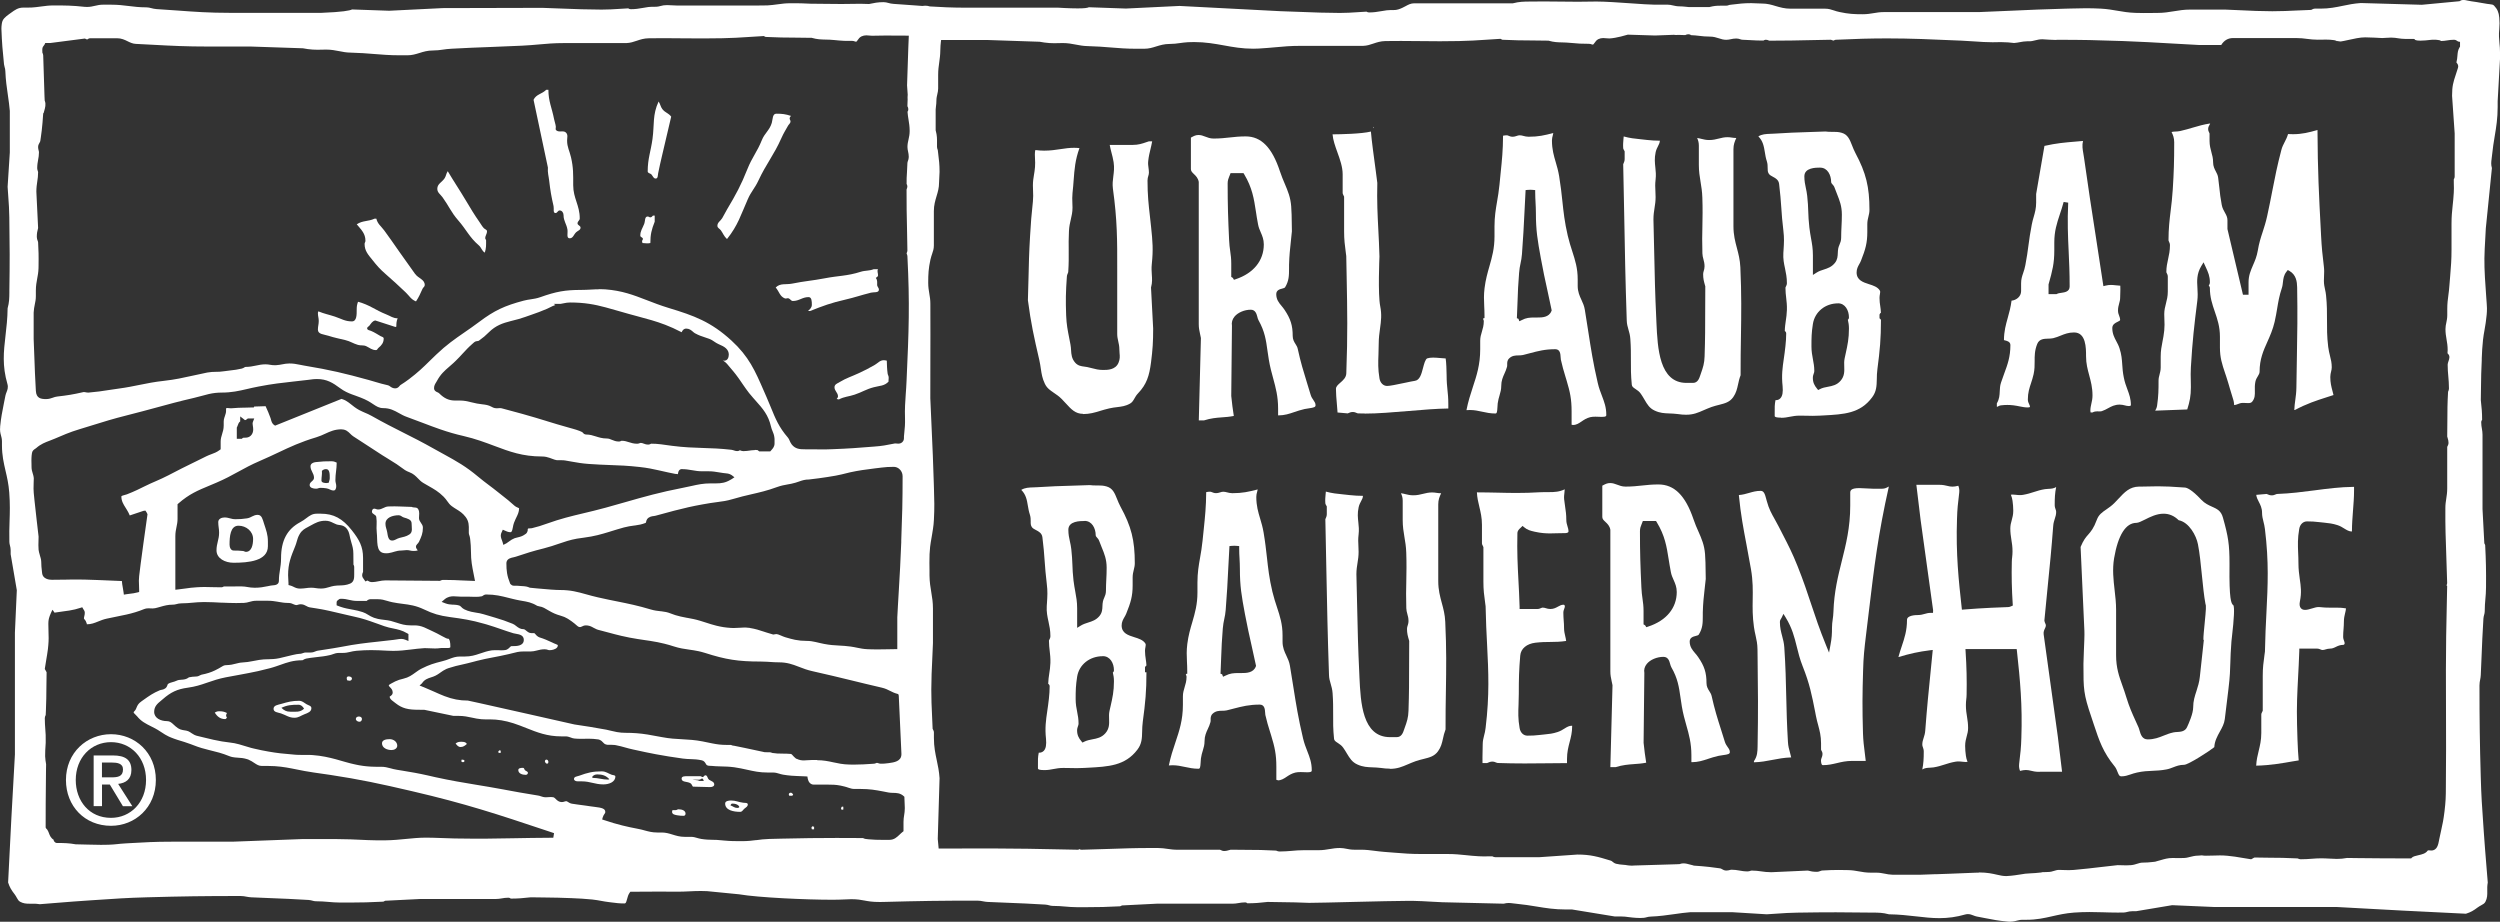 <svg xmlns="http://www.w3.org/2000/svg" id="Ebene_1" data-name="Ebene 1" viewBox="0 0 500 184.35"><rect x="0" y="0" width="500" height="184.35" fill="#333333" stroke="none"/><defs><style>      .cls-1, .cls-2 {        fill: #fff;        stroke-width: 0px;      }      .cls-2 {        fill-rule: evenodd;      }    </style></defs><g><path class="cls-1" d="M51.53,102.97c-.87,0-1.27.57-2.13.7-.89.13-1.41.17-2.31.17s-1.32-.35-2.18-.35c-.61,0-1.26.3-1.26.92,0,.83.17,1.31.17,2.13,0,1.39-.52,2.13-.52,3.53,0,1.64,1.75,2.48,3.4,2.48,2.97,0,6.88-.34,6.88-3.31v-.91c0-1.44-.34-2.25-.78-3.62-.26-.79-.42-1.74-1.26-1.74ZM49.18,110.37c-.23,0-.35-.15-.57-.17-.72-.08-1.14-.09-1.87-.09-.56,0-.83-.62-.83-1.18,0-1.63.15-3.79,1.79-3.79,1.54,0,2.92,1.12,2.92,2.66,0,1.14-.29,2.57-1.44,2.57Z"></path><path class="cls-1" d="M115.51,44.65c0-.4.44-.56.44-.96,0-2.65-1.31-4.02-1.31-6.66,0-2.18.05-3.46-.44-5.58-.3-1.3-.78-2.01-.78-3.35,0-.6.2-1.07-.17-1.52-.5-.62-1.41,0-2-.52-.23-.2-.05-.49-.09-.78-.08-.58-.24-.9-.35-1.48-.44-2.28-1.13-3.52-1.13-5.84h-.44c-.88.88-2,.87-2.53,2l2.87,13.55c-.08,1.05.14,1.62.26,2.66.23,1.98.42,3.11.87,5.05.12.53-.16,1.39.39,1.39.38,0,.45-.52.83-.52.48,0,.78.48.78.96,0,1.15.6,1.74.78,2.87.11.69-.26,1.74.44,1.74s.8-.75,1.31-1.22c.36-.33.87-.42.87-.91,0-.41-.61-.46-.61-.87Z"></path><path class="cls-1" d="M132.5,21.87c-.4-.52-.41-1.01-.78-1.57-1.25,2.69-.82,4.55-1.22,7.49-.35,2.54-.96,3.93-.96,6.49,0,.39.54.36.78.65.28.34.38.78.83.78s.4-.61.48-1.05c.26-1.37.48-2.16.78-3.53l1.83-7.8c-.52-.71-1.2-.78-1.74-1.48Z"></path><path class="cls-1" d="M157.58,25.18c.2-.35.52-.51.52-.91,0-.23-.17-.34-.17-.57s.13-.34.26-.52c-1.09-.36-1.77-.44-2.92-.44-.79,0-.7,1.07-.91,1.83-.44,1.5-1.43,2.04-2,3.48-.93,2.32-1.95,3.43-2.87,5.75-1.31,3.29-2.28,5.06-4.09,8.1-.39.66-.57,1.09-.96,1.74-.36.59-.96.83-.96,1.52,0,.45.45.56.7.91.47.66.61,1.2,1.22,1.74,2.21-2.77,2.75-4.79,4.18-8.01.66-1.5,1.4-2.17,2.09-3.66,1.6-3.43,3.09-5.08,4.62-8.54.44-.98.78-1.5,1.31-2.44Z"></path><path class="cls-1" d="M96.78,45.65c-.38-.41-.54-.75-.87-1.22-1.12-1.61-1.69-2.58-2.7-4.27-1.39-2.33-2.27-3.59-3.66-5.92-.33.49-.31.9-.61,1.39-.55.85-1.48,1.12-1.48,2.13,0,.77.6,1.08,1.05,1.7,1.27,1.75,1.7,2.98,3.14,4.62,1.64,1.87,2.2,3.34,4.09,4.97.57.48.59,1.09,1.22,1.48.29-.9.26-1.48.26-2.44,0-.18-.17-.25-.17-.44,0-.56.35-.84.35-1.39,0-.34-.39-.37-.61-.61Z"></path><path class="cls-1" d="M130.06,43.47c-.22,0-.3-.17-.52-.17-.64,0-.47.89-.7,1.48-.34.89-.78,1.38-.78,2.35,0,.33.52.33.52.65,0,.2-.17.28-.17.48,0,.14.08.22.09.35.61.02.98.13,1.57,0,0-1.7.24-2.69.87-4.27v-1.22h-.35c-.16.16-.28.35-.52.35Z"></path><path class="cls-1" d="M83.02,54.79c-1.25-1.75-1.97-2.78-3.22-4.53-1.15-1.61-1.77-2.59-2.96-4.18-.65-.87-1.32-1.29-1.57-2.35h-.35c-1.32.61-2.36.33-3.57,1.13.93,1.12,1.74,1.85,1.74,3.31,0,.25-.17.36-.17.61,0,1.39.7,2.13,1.57,3.22.93,1.17,1.49,1.81,2.61,2.79,1.58,1.38,2.48,2.21,4.01,3.66.77.73,1.09,1.44,2.09,1.83.61-.93.85-1.52,1.31-2.53.13-.29.44-.41.44-.74,0-1.14-1.25-1.3-1.92-2.22Z"></path><path class="cls-1" d="M174.13,58.54c.66-.16,1.65.08,1.65-.61,0-.39-.35-.57-.35-.96,0-.56.07-.95-.26-1.39.19-.16.44-.26.44-.52,0-.48-.23-.81-.01-1.22h-.86c-.96.38-1.63.21-2.61.52-2.72.87-4.42.76-7.23,1.31-2.51.48-3.94.54-6.45,1.05-1.31.26-2.37-.15-3.31.78.72.84.81,1.77,1.83,2.18.28.11.51-.12.78,0,.35.15.45.52.83.52,1.25,0,1.88-.78,3.14-.78.64,0,.65.88.65,1.52,0,.58-.35.89-.78,1.26h.44c2.65-1.06,4.19-1.62,6.97-2.26,2.03-.47,3.13-.89,5.14-1.39Z"></path><path class="cls-1" d="M177.7,75.26c-.03-.21-.15-.32-.17-.52-.14-1.01-.13-1.59-.17-2.61-.21-.02-.35-.09-.57-.09-.82,0-1.17.56-1.87.96-1.21.7-1.95,1.07-3.22,1.66-1.46.68-2.36.91-3.75,1.74-.49.29-1.05.47-1.05,1.05,0,.76.7,1.07.7,1.83,0,.23-.15.33-.26.52l.44.09c1.12-.59,1.93-.55,3.14-.96,1.51-.5,2.29-1.08,3.83-1.48,1.19-.32,2.13-.23,2.96-1.13-.03-.4.08-.65,0-1.05Z"></path><path class="cls-1" d="M69.69,135.28c-.2,0-.35.15-.35.35,0,.17.06.27.09.43.19.01.29.09.48.09.25,0,.48-.18.48-.43,0-.32-.38-.44-.7-.44Z"></path><path class="cls-1" d="M43.82,142.25c-.35,0-.58.09-.87.26.5.82,1.13,1.31,2.09,1.31.17,0,.21-.19.35-.26-.06-.17-.17-.28-.17-.48s.12-.29.17-.48c-.54-.28-.95-.35-1.57-.35Z"></path><path class="cls-1" d="M71.78,143.3c-.31,0-.61.17-.61.48,0,.36.38.57.74.57.29,0,.48-.27.48-.57s-.3-.48-.61-.48Z"></path><path class="cls-1" d="M77.92,147.83c-.67,0-1.52.15-1.52.83,0,.92,1,1.35,1.92,1.35.56,0,1.13-.32,1.13-.87,0-.78-.74-1.31-1.52-1.31Z"></path><path class="cls-1" d="M92.34,148.35c-.49,0-.84.04-1.22.35.29.36.52.7,1,.7.54,0,.86-.26,1.26-.61-.22-.38-.6-.43-1.05-.43Z"></path><path class="cls-1" d="M99.83,150.09c-.04.1-.17.14-.17.26,0,.11.09.15.09.26l.44-.09c-.02-.16-.05-.27-.09-.44h-.26Z"></path><path class="cls-1" d="M92.25,152.27c.13.08.2.17.35.17.11,0,.16-.07.26-.09v-.35l-.52-.09-.09.35Z"></path><path class="cls-1" d="M109.28,151.92c-.17,0-.3.17-.3.35,0,.2.16.27.26.44h.35c.02-.11.09-.19.09-.31,0-.24-.15-.48-.39-.48Z"></path><path class="cls-1" d="M104.97,154.01c-.13-.16-.13-.44-.35-.44-.4,0-.96.03-.96.44,0,.69.79.96,1.48.96.23,0,.44-.16.44-.39,0-.33-.4-.32-.61-.57Z"></path><path class="cls-1" d="M158.15,158.54c-.21,0-.39.14-.39.35,0,.11.07.16.09.26h.61c.07-.09.13-.16.17-.26-.14-.17-.25-.35-.48-.35Z"></path><path class="cls-1" d="M168.38,161.33c-.06.13-.17.2-.17.35,0,.11.08.16.09.26h.35c.04-.23.03-.38,0-.61h-.26Z"></path><path class="cls-1" d="M135.72,161.85c-.23,0-.34.17-.57.17-.25,0-.4-.01-.65,0-.02.13-.09.21-.09.35,0,.52.62.62,1.13.7.47.08.74.09,1.22.09.22,0,.35-.22.35-.43,0-.64-.75-.87-1.39-.87Z"></path><path class="cls-1" d="M162.46,165.25c-.05.11-.17.17-.17.31,0,.12.08.2.09.31h.44c0-.21.01-.32,0-.52-.13-.02-.22-.05-.35-.09Z"></path><path class="cls-1" d="M71.6,60.36c-.21.59-.26.95-.26,1.57,0,.99.03,2.35-.96,2.35-1.37,0-2.09-.52-3.4-.96-1.28-.42-2.06-.54-3.31-1.05-.04.13-.09.21-.09.35,0,.61.17.96.17,1.57,0,.68-.17,1.07-.17,1.74,0,.95,1.2.93,2.09,1.22,1.3.42,2.07.54,3.4.87,1.02.25,1.51.66,2.53.96.62.18,1.07-.01,1.65.26.73.34,1.14.78,1.96.78.25,0,.29-.29.48-.44.63-.51,1.05-1.05,1.05-1.87,0-.31-.35-.34-.61-.48-.74-.41-1.14-.72-1.92-1.05-.34-.14-.78-.15-.78-.52,0-.26.28-.33.44-.52.37-.47.59-.91,1.18-1.05l4.05,1.31c.06-.02.11-.04.17-.09,0-.65.02-1.06.26-1.65-.94,0-1.39-.44-2.27-.78-2.24-.89-3.33-1.91-5.66-2.53Z"></path><path class="cls-1" d="M274.65,25.36s-.03.12-.03.28c.12-.09.15-.18.03-.28Z"></path><path class="cls-1" d="M122.39,154.97c-.78-.28-1.21-.7-2.05-.7-1.77,0-2.82.26-4.49.87-.45.16-1.05.17-1.05.65,0,.36.42.48.78.48h.78c1.7,0,2.61.61,4.31.61,1.11,0,2.4-.46,2.4-1.57,0-.3-.41-.25-.7-.35ZM121.86,155.84c-.06.01-.11.06-.18.07-.01,0-.02.01-.03.01-1.24,0-1.94-.35-3.18-.35v-.26c.14-.15.29-.26.45-.33.16-.07.34-.1.55-.1,1,0,1.72.23,2.4.96,0,0,0,0,0,0Z"></path><path class="cls-1" d="M141.82,155.93c-.37-.23-.29-.87-.74-.87-.26,0-.3.35-.57.35-.18,0-.25-.17-.44-.17h-2.53c-.51,0-1.22-.03-1.22.48,0,.76,1.08.54,1.74.91.29.16.32.45.52.7,1.34,0,2.1.09,3.44.09.38,0,.83-.14.83-.52,0-.55-.58-.66-1.05-.96ZM139.9,156.19c-.24-.12-.43-.16-.7-.17-.24-.01-.85-.09-.61-.09h1.22c.25,0,.41-.13.61-.26.18.13.28.3.35.52h-.87Z"></path><path class="cls-1" d="M148.61,160.54c-.94-.12-1.45-.44-2.4-.44-.51,0-1.18.1-1.18.61,0,1.34,1.67,1.66,3,1.66.45,0,.57-.44.92-.7.29-.22.61-.4.61-.78s-.58-.3-.96-.35ZM147.83,161.5c-.13.01-.21.09-.35.09-.58,0-.86-.32-1.39-.52.1-.16.15-.35.35-.35.58,0,1,.1,1.39.52v.26Z"></path><path class="cls-1" d="M66.42,92.25c-1.27,0-2,.02-3.27.17-.51.05-1.05.3-1.05.83,0,.94.7,1.37.7,2.31,0,.65-.87.78-.87,1.44,0,.58.73.74,1.31.74.33,0,.5-.17.83-.17.46,0,.73.03,1.18.09.59.07.88.44,1.48.44.39,0,.52-.48.52-.87,0-.47-.17-.71-.17-1.18,0-1.37.26-2.16.26-3.53-.34-.13-.55-.26-.92-.26ZM65.77,96.52c-.15.01-.24.09-.39.09-.47,0-1.09-.05-1.09-.52,0-.75.15-1.16.09-1.92.26-.23.48-.35.83-.35.77,0,.74,1.06.74,1.83,0,.35-.14.52-.17.87Z"></path><path class="cls-1" d="M75.26,103.4c.18,1.18-.04,1.87.09,3.05.2,1.72-.23,3.95,1.48,4.18.33.04.55.04.87,0,.99-.14,1.52-.52,2.53-.52.45,0,.69-.09,1.13-.09.51,0,.79.17,1.31.17.34,0,.54-.01.87-.09-.11-.28-.35-.42-.35-.74,0-.46.42-.59.61-1,.48-1.03.78-1.69.78-2.83,0-.81-.78-1.11-.78-1.92,0-.7.17-1.2-.17-1.79-.27-.46-.83-.22-1.31-.44-1.8-.03-2.82-.16-4.62-.09-.85.03-1.24.61-2.09.61-.3,0-.48-.17-.78-.17s-.44.32-.44.61c0,.52.8.53.87,1.05ZM79.75,103.05c.43,0,.6.32,1,.44.72.22,1.57.41,1.57,1.18,0,.88.29,1.75-.44,2.22-.69.45-1.21.49-2,.7-.59.15-.87.52-1.48.52-.74,0-.84-.93-.96-1.66-.11-.66-.35-1.02-.35-1.7,0-1.23,1.43-1.7,2.66-1.7Z"></path><path class="cls-1" d="M61.33,140.86c-.56-.33-.87-.7-1.52-.7-1.39,0-2.2.22-3.53.61-.69.2-1.57.28-1.57,1,0,.68.85.71,1.48.91,1.04.35,1.6.87,2.7.87.83,0,1.23-.4,2-.7.66-.25,1.39-.5,1.39-1.22,0-.48-.56-.54-.96-.78ZM58.02,142.34c-.74,0-1.22-.26-1.74-.78,1.21-.56,2.06-.61,3.4-.61.53,0,.86.33,1.13.78-.78.78-1.68.61-2.79.61Z"></path><path class="cls-1" d="M239.76,84.08l.42-16.43v-.05c-.06-.31-.12-.59-.18-.86-.14-.65-.25-1.16-.25-1.92v-28.44c-.14-.77-.57-1.19-.95-1.55-.4-.38-.62-.62-.62-1.02v-6.29l.08-.04c.53-.29.88-.48,1.45-.48.51,0,.89.15,1.33.32.46.18.99.39,1.67.39,1.28,0,2.29-.11,3.27-.22,1-.11,1.94-.21,3.16-.21,3.09,0,5.27,2.21,6.84,6.97.32.96.65,1.75.98,2.52.61,1.44,1.14,2.68,1.28,4.51.09,1.25.1,2.15.11,3.18,0,.55.01,1.12.03,1.8-.07.72-.14,1.39-.21,2.02-.16,1.51-.31,2.8-.36,4.68,0,.26,0,.51,0,.74,0,1.44-.02,2.48-.78,3.74-.09.15-.36.22-.63.29-.43.11-1.15.3-1.15,1.1,0,1.08.54,1.73,1.07,2.37.19.23.4.47.58.75,1.22,1.82,1.64,3.14,1.64,5.24,0,.72.3,1.21.57,1.63.19.3.37.59.44.96.59,2.71,1.14,4.48,1.83,6.72.23.76.48,1.56.75,2.46.13.45.36.78.56,1.07.24.36.42.61.42,1.02,0,.35-.27.47-1.36.62-.29.04-.59.08-.85.14-.79.18-1.44.4-2.06.61-1.03.35-1.91.65-3.18.66-.01-.02-.03-.03-.04-.04v-1.34c0-2.43-.48-4.17-.98-6.01-.32-1.15-.64-2.34-.88-3.78-.1-.62-.18-1.19-.26-1.73-.3-2.19-.55-3.91-1.8-6.14-.11-.19-.18-.45-.24-.7-.15-.56-.38-1.4-1.31-1.4-1.26,0-2.57.56-3.25,1.38-.45.55-.62,1.18-.51,1.84l-.14,14.03c.16,1.59.28,2.52.51,4-.87.17-1.64.23-2.38.28-1.09.08-2.22.17-3.59.61h-1.02ZM245.86,35.26c-.17.43-.33.83-.33,1.42,0,4.44.09,6.97.29,11.31.03.87.13,1.56.22,2.23.11.77.21,1.51.21,2.47v2.7l.24.13c.05.03.08.06.11.11l.19.33.36-.12c3.56-1.19,5.61-3.72,5.61-6.95,0-1.01-.31-1.72-.61-2.42-.22-.51-.43-.98-.54-1.6-.18-.93-.31-1.77-.43-2.57-.39-2.55-.73-4.75-2.34-7.44l-.14-.23h-2.59l-.24.62Z"></path><path class="cls-1" d="M337.27,82.95c-.66,0-1.06-.05-1.72-.14-.62-.08-1.15-.1-1.67-.12-1.04-.04-1.87-.07-2.92-.56-1.06-.48-1.5-1.24-2.06-2.2-.23-.39-.46-.79-.76-1.21-.29-.42-.68-.68-1.03-.91-.47-.31-.71-.49-.75-.86-.19-1.91-.19-3.36-.18-4.89,0-1.28.01-2.61-.11-4.25-.05-.74-.21-1.33-.38-1.89-.16-.57-.32-1.11-.34-1.81-.28-8.23-.38-14.01-.5-20.7-.06-3.21-.12-6.61-.21-10.57.02-.05.05-.11.07-.16.1-.23.22-.49.22-.86v-1.55l-.15-.28c-.1-.17-.13-.23-.14-.35-.05-.72,0-1.23.05-1.82.02-.17.03-.35.05-.53,1.21.34,2.18.44,3.29.55.42.04.87.09,1.36.15.99.11,1.63.14,2.58.15-.01.4-.17.71-.37,1.1-.17.33-.36.71-.47,1.2-.26,1.2-.16,2.15-.06,3.06.08.74.16,1.5.05,2.41-.11.9-.08,1.56-.04,2.26.02.37.04.76.04,1.23,0,.85-.1,1.49-.21,2.18-.11.69-.22,1.4-.22,2.32.07,2.62.12,4.84.16,6.94.09,4.21.16,7.85.41,13.01l.03.71c.23,5.07.55,12.02,6.01,12.02h1.29c.97,0,1.26-.9,1.48-1.56.04-.11.07-.22.11-.32.44-1.24.7-2.06.74-3.43.12-3.55.12-6.05.12-8.94,0-1.51,0-3.11.02-5v-.07s-.02-.06-.02-.06c-.27-.94-.41-1.46-.41-2.37,0-.24.06-.43.12-.65.08-.25.16-.54.16-.92,0-.58-.12-1.01-.23-1.43-.1-.37-.19-.71-.2-1.15-.07-2.13-.04-3.82,0-5.46.03-1.71.07-3.47-.01-5.69-.04-1.24-.2-2.22-.36-3.17-.17-1.06-.34-2.06-.34-3.39v-3.86c0-.61-.14-1.06-.34-1.51.31.04.58.11.87.18.45.11.91.23,1.51.23.79,0,1.39-.15,1.97-.3.55-.14,1.07-.27,1.74-.27.31,0,.57.04.84.08.27.04.55.08.87.08h.03c-.32.7-.57,1.3-.57,2.23v15.43c0,1.75.35,3.08.7,4.38.3,1.14.61,2.32.68,3.79.25,5.49.19,9.37.12,13.86-.04,2.38-.08,4.84-.07,7.76-.26.67-.39,1.27-.51,1.85-.2.9-.37,1.68-.97,2.54-.71,1-1.64,1.23-2.81,1.53-.49.12-1,.25-1.54.44-.58.21-1.07.43-1.54.63-1.16.51-2.08.91-3.51.91Z"></path><path class="cls-1" d="M272.93,82.7c-.43,0-.86,0-1.27-.02-.13,0-.21-.03-.36-.1-.18-.08-.41-.18-.73-.18-.4,0-.67.12-.93.24l-.08.04-2.05-.18c-.03-.57-.09-1.16-.14-1.76-.09-1-.18-2.04-.18-2.98,0-.45.4-.81.87-1.22.55-.48,1.17-1.02,1.2-1.87.29-7.86.2-12.41.07-19.3l-.08-4.16-.09-.68c-.2-1.54-.34-2.56-.34-4.24v-6.96s-.11-.25-.15-.31c-.1-.2-.14-.29-.14-.44v-3.72c0-1.46-.53-2.95-1.05-4.39-.45-1.26-.88-2.45-.97-3.6,1.54-.01,5.82-.09,7.67-.56.13,1.71.63,5.34.97,7.86.16,1.17.31,2.27.31,2.41-.09,3.69.05,6.42.2,9.32.09,1.65.17,3.36.23,5.4-.01.28-.33,7.56.15,9.94.34,1.7.17,2.96-.03,4.41-.13.95-.27,1.94-.27,3.14,0,.8-.03,1.5-.05,2.16-.06,1.54-.11,2.86.2,4.71.14.91.76,1.53,1.53,1.53.56,0,1.83-.26,3.57-.63.84-.18,1.64-.35,1.97-.39,1-.13,1.33-1.37,1.64-2.57.21-.8.47-1.8.86-1.93.31-.1.69-.15,1.17-.15s.96.05,1.44.09c.37.03.73.07,1.06.08.12.67.19,2.55.19,3.33,0,1.32.09,2.16.17,2.97.09.82.17,1.6.17,2.87v.84c-2.4.03-5.11.26-7.96.5-3.01.25-6.12.52-8.8.52Z"></path><path class="cls-1" d="M277.95,153.73c-.69,0-1.1-.05-1.76-.14-.63-.08-1.17-.1-1.69-.12-1.03-.04-1.92-.07-3-.56-1.08-.48-1.53-1.24-2.11-2.19-.23-.39-.47-.79-.77-1.21-.3-.42-.7-.68-1.05-.91-.48-.31-.73-.49-.76-.85-.2-1.9-.19-3.34-.18-4.87,0-1.28.01-2.6-.11-4.23-.05-.74-.22-1.32-.38-1.88-.17-.57-.33-1.11-.34-1.79-.28-8.2-.39-13.97-.52-20.65-.06-3.19-.12-6.57-.21-10.5.02-.05.05-.11.07-.15.1-.23.22-.49.22-.85v-1.54l-.15-.27c-.1-.17-.13-.23-.14-.35-.06-.72,0-1.22.05-1.81.02-.17.04-.35.05-.54,1.24.34,2.24.44,3.38.55.43.04.89.09,1.39.15,1.02.11,1.67.14,2.65.15-.01.39-.17.7-.38,1.08-.18.33-.37.7-.48,1.19-.27,1.2-.16,2.14-.06,3.06.08.73.16,1.49.05,2.4-.11.89-.08,1.55-.04,2.25.02.37.04.76.04,1.22,0,.84-.1,1.49-.21,2.17-.11.69-.23,1.4-.23,2.32.07,2.59.12,4.8.16,6.89.09,4.21.17,7.84.42,12.99l.03.72c.24,5.05.56,11.97,6.13,11.97h1.31c.98,0,1.28-.89,1.5-1.55.04-.11.07-.22.11-.32.45-1.23.72-2.05.76-3.42.12-3.53.12-6.02.12-8.89,0-1.51,0-3.11.02-4.99v-.07s-.02-.07-.02-.07c-.27-.93-.42-1.44-.42-2.36,0-.24.06-.43.13-.64.08-.25.17-.54.17-.92,0-.58-.12-1.01-.24-1.43-.1-.36-.19-.71-.2-1.14-.07-2.12-.04-3.81,0-5.44.03-1.7.07-3.46-.01-5.67-.04-1.23-.21-2.21-.37-3.15-.18-1.06-.34-2.06-.34-3.38v-3.84c0-.61-.14-1.06-.35-1.5.32.03.6.11.9.18.45.11.92.23,1.54.23.8,0,1.42-.15,2.01-.3.56-.14,1.1-.27,1.79-.27.32,0,.59.04.87.08.27.04.56.08.88.08.02,0,.03,0,.05,0-.33.7-.58,1.29-.58,2.22v15.37c0,1.74.36,3.07.71,4.36.31,1.13.63,2.31.69,3.77.26,5.47.2,9.34.13,13.81-.04,2.37-.08,4.81-.07,7.71-.26.67-.4,1.27-.52,1.85-.2.9-.38,1.68-.99,2.52-.73,1-1.68,1.23-2.88,1.53-.5.12-1.02.25-1.57.44-.59.21-1.1.43-1.57.63-1.19.51-2.13.91-3.6.91Z"></path><path class="cls-1" d="M407.91,154.37c-.85,0-1.31-.12-1.72-.22-.32-.08-.62-.15-1.01-.15-.34,0-.71.06-1.17.18-.12-.29-.26-.76-.18-1.43l.02-.17c.23-1.91.37-3.07.42-5.01.23-6.48-.24-11.48-.88-17.33l-.05-.42h-10.25l.03.5c.2,2.99.26,5.82.2,8.63,0,.36-.04.65-.07.94-.04.35-.07.7-.07,1.14,0,.93.11,1.66.23,2.36.11.7.21,1.36.21,2.21,0,.64-.13,1.14-.28,1.66-.15.56-.31,1.14-.31,1.91s.06,1.27.15,1.99c.05.42.16.74.27,1.05.02.05.04.11.06.16-.12.02-.25.03-.38.03-.21,0-.41-.02-.62-.05-.26-.03-.52-.06-.79-.06-.2,0-.41.01-.63.05-.88.15-1.56.37-2.21.58-.68.22-1.32.42-2.18.56-.25.04-.48.05-.71.06-.51.02-1.04.05-1.53.36.24-1.22.29-2.17.29-3.6,0-.35-.09-.61-.17-.84-.07-.19-.12-.33-.12-.52,0-.53.12-.92.27-1.37.14-.43.28-.87.32-1.46.35-4.65.7-8.1,1.07-11.76.12-1.2.43-4.36.43-4.36l-.58.07c-2.22.28-3.99.66-6.29,1.36.21-.79.44-1.49.67-2.17.54-1.61,1.05-3.13,1.05-5.28,0-.89,1.66-.96,2.17-.96.56,0,.99-.12,1.37-.23.35-.1.69-.2,1.12-.2h.54l.02-.53-2.5-18.05-.85-7.04h4.49c.85,0,1.31.12,1.72.22.32.08.62.15,1.01.15.34,0,.71-.06,1.17-.18.12.3.26.76.18,1.43l-.02.15c-.23,1.92-.37,3.08-.42,5.03-.25,7.03.35,12.47.93,17.73l.05.45.46-.04c3.26-.28,8.18-.48,8.7-.48.32,0,.55-.1.72-.18l.3-.13-.02-.33c-.19-2.91-.25-5.67-.18-8.42,0-.36.04-.65.07-.94.04-.35.07-.7.07-1.14,0-.93-.11-1.66-.23-2.36-.11-.7-.21-1.36-.21-2.21,0-.64.13-1.14.28-1.66.15-.56.31-1.14.31-1.91s-.06-1.27-.15-1.99c-.05-.42-.16-.74-.27-1.04-.02-.05-.04-.11-.06-.17.12-.02.24-.03.38-.03.21,0,.41.02.62.05.25.03.52.06.79.06.2,0,.41-.01.64-.05.88-.15,1.56-.37,2.21-.58.68-.22,1.32-.42,2.18-.56.24-.04.48-.05.7-.06.51-.02,1.04-.05,1.54-.36-.25,1.22-.29,2.17-.29,3.6,0,.35.09.61.17.84.07.19.12.33.12.52,0,.53-.12.92-.27,1.37-.14.43-.28.87-.32,1.45-.35,4.66-.7,8.13-1.07,11.79-.21,2.14-.44,4.39-.69,7.06v.07s0,.06,0,.06c.04.22.12.39.18.53.07.15.11.25.11.39,0,.21-.08.39-.19.61-.14.3-.32.67-.25,1.17l2.83,20.43.85,7.04h-4.49Z"></path><path class="cls-1" d="M431.05,82.12c.16-.28.31-.59.37-1.01.28-1.98.29-3.13.29-5,0-.46.1-.82.2-1.2.11-.42.23-.86.23-1.44v-2.14c0-1.19.17-2.08.36-3.03.13-.67.27-1.36.35-2.21.08-.83.06-1.46.03-2.11-.01-.35-.03-.72-.03-1.15,0-.82.17-1.46.34-2.13.18-.7.37-1.42.37-2.37v-3c0-.3-.11-.52-.2-.68-.06-.12-.09-.18-.09-.25,0-1,.17-1.77.35-2.58.18-.82.37-1.68.37-2.78,0-.31-.11-.54-.19-.71-.06-.13-.1-.2-.1-.29,0-2.32.21-4.05.43-5.88.16-1.28.32-2.61.42-4.24.22-3.5.29-5.63.29-9.46,0-.86-.23-1.46-.53-2.06.24-.07.48-.08.75-.09.29-.01.62-.03.99-.11.98-.22,1.78-.46,2.55-.69,1.08-.32,2.11-.62,3.43-.82-.01.09-.06.16-.12.27-.12.2-.28.47-.28.85,0,.3.11.52.19.68.06.12.09.18.09.25v1.43c0,.91.19,1.6.37,2.27.18.63.34,1.23.34,2.02s.29,1.34.55,1.83c.2.39.4.76.46,1.24.1.77.17,1.41.24,2.03.11,1.07.22,2.08.48,3.43.12.63.39,1.11.63,1.53.27.49.51.91.51,1.52v1.77l3.1,13.13h1.12v-2.47c0-1.37.43-2.35.88-3.4.38-.87.77-1.77.97-2.96.24-1.48.59-2.56.97-3.71.3-.93.62-1.9.89-3.13.44-1.99.76-3.65,1.07-5.25.49-2.51.95-4.88,1.78-8.02.16-.63.41-1.1.66-1.59.25-.48.5-.97.68-1.6.34.02.68.03,1,.03,1.77,0,3.14-.34,4.89-.84,0,.05,0,.1,0,.16.04,8.01.28,12.69.69,20.45l.02.44c.13,2.47.27,3.88.57,6.32.08.67.05,1.16.03,1.74-.01.32-.03.66-.03,1.06,0,.7.12,1.22.23,1.73.08.36.16.73.2,1.17.2,1.9.19,3.43.19,4.92,0,1.61-.02,3.28.24,5.38.09.71.23,1.27.36,1.81.18.71.35,1.38.35,2.28,0,.33-.06.57-.13.85-.07.3-.16.64-.16,1.08,0,1.15.2,1.93.44,2.83.06.25.13.51.2.79-.45.15-.88.29-1.3.42-2.24.72-4.01,1.29-6.42,2.57h-.12c.03-.75.11-1.36.2-2.01.1-.75.21-1.53.22-2.52.03-2.31.06-4.33.1-6.22.08-4.45.15-8.3.05-13.8-.02-1.11-.2-2.48-1.52-3.25l-.35-.2-.25.32c-.57.71-.64,1.42-.72,2.1-.04.38-.08.78-.22,1.19-.52,1.57-.72,2.78-.93,4.06-.14.83-.28,1.68-.51,2.69-.36,1.54-.91,2.78-1.44,3.97-.81,1.8-1.57,3.51-1.57,5.99,0,.35-.16.6-.35.92-.19.31-.41.66-.5,1.14-.12.62-.11,1.2-.1,1.72.02.86.03,1.54-.52,2.22-.18.22-.4.3-.82.3h0c-.15,0-.3,0-.46-.02-.19-.01-.38-.02-.57-.02-.45,0-.78.13-1.07.25-.24.1-.45.18-.72.18.03-.01,0-.25-.01-.38-.03-.2-.05-.4-.11-.58-.29-.9-.5-1.62-.71-2.34-.21-.73-.42-1.47-.72-2.38l-.22-.65c-.63-1.88-1.05-3.13-1.05-5.21v-2.14c0-2.01-.52-3.53-1.03-5.01-.5-1.47-.98-2.86-.98-4.71,0-.24-.12-.39-.23-.48,0,0,.01-.02.02-.03.08-.14.21-.34.21-.64,0-1.24-.36-2.02-.81-3l-.46-1-.46.77c-.93,1.56-.85,2.93-.76,4.39.05.79.09,1.61-.02,2.51-.62,4.94-.98,8-1.29,13.32-.06,1.02-.04,1.76-.02,2.54.01.43.02.88.02,1.42,0,1.81-.23,2.9-.73,4.48l-6.42.24Z"></path><path class="cls-1" d="M314.57,84.99c-.09,0-.16-.01-.25-.04v-2.64c0-2.48-.3-3.88-1.02-6.28l-.23-.76c-.35-1.17-.61-2.02-.9-3.35-.03-.17-.04-.36-.05-.55-.03-.54-.09-1.53-1.05-1.53-2.08,0-3.42.36-5.12.81-.42.11-.87.23-1.35.35-.3.07-.59.07-.9.08-.61.01-1.29.02-1.89.62-.38.38-.38.84-.37,1.17,0,.17,0,.32-.03.47-.14.54-.34.98-.53,1.4-.31.69-.63,1.41-.63,2.43,0,.74-.16,1.28-.34,1.9-.14.48-.29.98-.37,1.61-.03.23-.04.48-.05.73-.05,1.03-.13,1.29-.41,1.29-1,0-1.84-.18-2.65-.36-.77-.17-1.56-.34-2.45-.34-.23,0-.46.01-.69.03.34-1.75.82-3.2,1.28-4.62.76-2.3,1.47-4.48,1.47-7.54v-1.71c0-.71.16-1.25.34-1.83.18-.62.38-1.25.38-2.1,0-.18-.07-.32-.15-.42.04-.05.08-.11.11-.19h.18v-.47c0-.76-.03-1.4-.06-2.01-.05-1.14-.1-2.13.07-3.51.21-1.7.6-3.07.98-4.39.52-1.83,1.01-3.55,1.01-5.95v-2c0-1.96.25-3.42.51-4.96.18-1.04.36-2.11.49-3.42.08-.85.16-1.61.23-2.33.26-2.52.47-4.53.48-7.44.05,0,.09-.02.14-.02.19-.03.36-.06.61-.06.13,0,.24.04.39.11.19.08.43.18.75.18.36,0,.63-.09.86-.17.2-.07.36-.12.57-.12.29,0,.51.06.77.13.28.07.6.16,1.01.16,1.99,0,3.17-.28,4.95-.75-.02.17-.06.33-.11.51-.07.27-.16.58-.16.98,0,1.78.37,3.03.76,4.36.25.84.5,1.72.68,2.79.31,1.88.48,3.44.64,4.95.23,2.18.45,4.24,1.08,6.94.28,1.2.6,2.19.91,3.15.58,1.8,1.08,3.35,1.08,5.61v1.29c0,1.17.38,2,.75,2.8.29.63.56,1.22.68,1.99.27,1.64.49,3.08.7,4.43.51,3.3.95,6.16,1.88,10.18.23,1.01.54,1.81.84,2.59.46,1.22.87,2.27.87,3.8,0,.21,0,.41-.9.41-.19,0-.39,0-.6-.02-.23,0-.46-.02-.68-.02-.42,0-.75.03-1.04.1-.73.18-1.26.54-1.73.86-.55.37-1.02.7-1.73.7ZM306.07,37.95c-.17,0-.34,0-.55.03l-.4.04-.02.4c-.09,1.54-.15,2.86-.21,4.12-.13,2.69-.25,5.01-.5,8.31-.05.7-.16,1.24-.28,1.81-.12.57-.24,1.16-.29,1.91-.19,2.25-.25,3.85-.31,5.71-.03.92-.06,1.89-.12,3.02l-.02.34.32.12.18.49.48-.23c.9-.47,1.53-.52,2.64-.52h.51c.86,0,2.3,0,2.79-1.3l.05-.13-.03-.13c-.31-1.53-.59-2.8-.86-4.02-.43-1.94-.83-3.78-1.28-6.26-.67-3.67-.99-5.58-.99-9.06,0-.81-.04-1.46-.07-2.1-.03-.63-.07-1.25-.07-2.05v-.43l-.42-.04c-.2-.02-.37-.03-.54-.03Z"></path><path class="cls-1" d="M424.23,155.26c-.33,0-.45-.19-.72-.87-.14-.36-.3-.77-.58-1.11-2.33-2.85-3.09-5.15-4.15-8.34-.16-.49-.33-1-.51-1.54-1.58-4.62-1.58-5.61-1.58-10.35v-.32c0-.42.04-1.35.08-2.38.07-1.63.15-3.49.11-4.15l-.76-16.81c.59-1.41,1.04-1.93,1.53-2.48.53-.61,1.08-1.23,1.72-2.96.37-1.02,1.06-1.49,1.92-2.08.51-.35,1.08-.75,1.62-1.3.26-.27.51-.53.75-.79,1.27-1.36,2.27-2.43,4.14-2.46h.39c1.49-.04,2.51-.06,3.41-.06,1.54,0,2.75.07,5.38.25.4.03,1.35.38,3.28,2.44.68.73,1.46,1.08,2.15,1.39,1,.45,1.79.8,2.17,2.16,1.08,3.81,1.32,5.44,1.32,9.17,0,.07,0,.23,0,.47-.07,6.62.3,7.63.78,7.91.24.48.14,2.6-.29,6.3-.05.43-.09.75-.1.9-.15,1.92-.19,3.16-.22,4.25-.04,1.48-.07,2.76-.38,5.3l-.73,6.01c-.11.93-.54,1.71-1,2.53-.51.93-1.04,1.89-1.1,3.09-.84.7-5.19,3.53-6.04,3.53-.91,0-1.55.26-2.18.5-.42.16-.86.34-1.38.43-1.04.2-1.89.23-2.73.27-.95.04-1.93.08-3.14.35-.5.11-.92.25-1.29.38-.6.2-1.11.38-1.84.38ZM432.7,102.74c-1.37,0-2.68.65-3.72,1.18-.67.34-1.31.65-1.69.65-2.14,0-3.68,2.45-4.47,7.08-.37,2.23-.13,4.32.1,6.34.15,1.28.3,2.61.3,3.99v9.09c0,2.5.59,4.17,1.28,6.1.26.72.53,1.49.79,2.36.58,1.89,1.13,3.11,1.83,4.65.18.39.36.81.57,1.26.1.22.16.46.23.7.21.73.51,1.74,1.62,1.74,1.31,0,2.26-.38,3.18-.75.6-.24,1.22-.49,1.98-.65.24-.05.5-.07.75-.08.69-.04,1.55-.1,1.95-.95.37-.79,1.24-2.75,1.24-4s.31-2.19.65-3.23c.28-.88.57-1.78.68-2.86l.8-7.36-.09-.06c-.02-.51.13-2.07.25-3.24.28-2.82.32-3.57.17-3.88-.3-1.59-.51-3.72-.72-5.78-.22-2.21-.45-4.49-.79-6.19-.33-1.73-1.77-4.4-3.86-4.81-.88-.87-1.89-1.3-3.01-1.3Z"></path><path class="cls-1" d="M364.53,153.02c-.25,0-.33-.57-.33-.96,0-.16.05-.3.12-.48.08-.21.18-.47.18-.8,0-.3-.12-.51-.21-.66-.06-.1-.08-.14-.08-.19v-1.28c0-1.46-.28-2.5-.57-3.6-.16-.58-.32-1.18-.46-1.9l-.13-.68c-.68-3.46-1.13-5.74-2.52-9.23-.57-1.44-.88-2.71-1.18-3.93-.47-1.89-.91-3.68-2.21-5.81l-.45-.73-.37.78c-.03.06-.06.1-.09.15-.1.16-.25.37-.25.69,0,1.13.23,1.99.45,2.82.19.72.37,1.39.43,2.26.26,3.84.32,6.76.39,9.85.06,2.73.13,5.56.34,9.08.04.81.22,1.44.39,2.05.09.32.18.66.26,1.03-1.45.05-2.63.28-3.77.5-1.17.23-2.29.44-3.68.48v-.23c.7-1.01.71-1.93.73-2.99.13-6.98.08-11.25,0-17.71l-.02-1.66c-.01-1.11-.19-1.91-.38-2.76-.12-.52-.24-1.06-.33-1.71-.3-2.12-.28-3.84-.25-5.51.03-1.81.06-3.69-.34-6.03-.32-1.86-.62-3.46-.91-4.97-.61-3.2-1.14-5.97-1.52-9.88.79-.06,1.43-.25,2.06-.43.73-.21,1.41-.41,2.31-.41.65,0,.86.66,1.14,1.75l.09.32c.4,1.52.95,2.49,1.58,3.61.25.44.51.91.79,1.46l.77,1.5c1.15,2.23,1.98,3.84,3.01,6.43,1.17,2.92,1.96,5.31,2.73,7.63.82,2.47,1.67,5.02,2.96,8.18l.6,1.47.29-1.56c.26-1.36.3-2.19.3-3.43,0-.63.07-1.11.14-1.63.07-.47.13-.95.15-1.56.13-3.98.92-7.13,1.68-10.17.82-3.28,1.68-6.67,1.68-11.06v-2.56c0-.45.14-.93,1.83-.93.43,0,.89.03,1.35.06.46.03.91.06,1.32.06h1.9c.51,0,.84-.18,1.15-.35l.14-.07h.03c-2.17,9.69-2.93,16.07-3.98,24.85-.18,1.52-.37,3.11-.58,4.8-.34,2.82-.52,4.42-.59,7.16-.14,4.66-.17,7.43-.02,12.55.05,1.49.19,2.59.34,3.75.07.55.14,1.11.21,1.75h-2.7c-1.22,0-2.16.22-3.07.44-.89.21-1.73.41-2.85.41Z"></path><path class="cls-1" d="M322.07,153.45l.43-16.36v-.05c-.07-.31-.13-.59-.18-.85-.14-.65-.25-1.16-.25-1.91v-28.33c-.14-.77-.58-1.19-.97-1.55-.41-.38-.64-.62-.64-1.01v-6.26l.09-.04c.54-.29.9-.48,1.49-.48.52,0,.93.16,1.37.32.47.18,1,.39,1.7.39,1.3,0,2.34-.11,3.34-.22,1.02-.11,1.98-.21,3.24-.21,3.17,0,5.39,2.21,7,6.94.32.96.67,1.75,1.01,2.51.63,1.43,1.17,2.67,1.31,4.49.09,1.24.1,2.13.11,3.17,0,.54.01,1.12.03,1.79-.07.7-.15,1.37-.22,1.99-.17,1.5-.32,2.8-.37,4.67,0,.26,0,.51,0,.74,0,1.43-.02,2.46-.8,3.72-.09.15-.38.22-.65.29-.44.11-1.17.3-1.17,1.1,0,1.08.56,1.73,1.1,2.36.2.23.4.47.59.75,1.25,1.81,1.67,3.12,1.67,5.21,0,.72.31,1.21.58,1.63.19.3.37.59.45.96.6,2.69,1.16,4.46,1.87,6.69.24.75.49,1.56.77,2.46.14.45.37.77.57,1.06.25.35.43.61.43,1,0,.37-.37.48-1.4.61-.3.04-.6.08-.87.14-.81.18-1.47.4-2.11.61-1.05.35-1.96.65-3.26.66-.02-.02-.03-.03-.05-.05v-1.34c0-2.42-.49-4.16-1.01-5.99-.32-1.14-.66-2.33-.9-3.77-.1-.61-.18-1.18-.26-1.72-.31-2.18-.56-3.9-1.84-6.12-.11-.19-.18-.45-.25-.69-.15-.55-.38-1.39-1.33-1.39-1.31,0-2.65.57-3.33,1.41-.44.54-.61,1.16-.49,1.81l-.15,13.97c.17,1.61.29,2.54.52,3.98-.89.17-1.68.23-2.45.28-1.11.08-2.27.17-3.67.61h-1.05ZM328.33,104.81c-.18.43-.34.83-.34,1.43,0,4.43.09,6.95.29,11.27.03.86.13,1.55.22,2.22.11.77.21,1.5.21,2.46v2.69l.24.13c.06.03.09.06.12.11l.19.32.36-.12c3.64-1.18,5.73-3.71,5.73-6.92,0-1-.32-1.72-.63-2.41-.22-.5-.44-.98-.55-1.59-.18-.92-.31-1.77-.44-2.56-.4-2.54-.75-4.73-2.39-7.42l-.14-.22h-2.63l-.24.61Z"></path><path class="cls-1" d="M304.82,152.69c-1.79,0-3.45-.03-5.23-.09-.13,0-.22-.04-.38-.1-.19-.08-.42-.18-.73-.18-.4,0-.67.12-.94.24l-.11.05h-.93c-.02-.79,0-1.43.01-2.1.01-.49.03-1.01.03-1.63,0-.7.14-1.23.28-1.79.12-.45.24-.92.3-1.51.8-6.58.57-11.22.3-16.59-.12-2.39-.25-4.86-.3-7.74l-.09-.67c-.21-1.54-.35-2.56-.35-4.23v-6.93s-.12-.25-.15-.32c-.1-.2-.14-.28-.14-.44v-3.7c0-1.43-.27-2.53-.52-3.59-.22-.93-.44-1.81-.49-2.9,1.54,0,2.88.04,4.15.06,1.26.03,2.46.06,3.72.06,1.6,0,3.08-.04,4.68-.14.37-.02.72-.03,1.05-.03h.87c1.02,0,2.02-.04,3.09-.56,0,.24-.03.47-.06.72-.05.38-.1.8-.05,1.3.06.54.13,1,.19,1.43.13.86.24,1.6.24,2.65,0,.53.13.95.24,1.31.11.35.2.64.2,1.04,0,.19-.33.31-.63.31-.63,0-1.19.02-1.71.03-.46.01-.89.03-1.32.03-.8,0-1.78-.04-3.07-.33-.93-.21-1.48-.35-2.14-.9l-.32-.27-.3.3-.14.13c-.25.22-.59.53-.59,1.06-.09,3.68.05,6.4.2,9.29.09,1.65.18,3.35.24,5.39v.45h3.54c.32,0,.55-.1.73-.18.15-.07.25-.1.36-.1.23,0,.42.06.63.12.25.08.53.16.9.16.66,0,1.13-.26,1.54-.49.36-.2.67-.37,1.09-.37.16,0,.26.16.26.32,0,.16-.05.3-.12.48-.08.21-.18.47-.18.8,0,.61.04,1.09.07,1.57.04.46.07.91.07,1.49,0,.64.12,1.13.23,1.6.08.33.15.64.19.99-1.17.18-2.13.19-3.14.2-.91,0-1.86.02-3,.15-1.76.21-2.92,1.19-3.04,2.56-.25,2.92-.29,4.65-.29,7.65,0,.79-.03,1.49-.05,2.15-.06,1.53-.12,2.85.21,4.7.14.91.77,1.53,1.56,1.53.94,0,1.52-.03,2.46-.14.38-.05.72-.08,1.03-.11.84-.08,1.57-.15,2.56-.48.55-.18.97-.44,1.35-.68.51-.32.92-.58,1.55-.58-.01.01,0,.05,0,.1,0,1.23-.24,2.17-.5,3.16-.26,1-.53,2.04-.53,3.39v.83c-1.7,0-3.18.02-4.58.04-1.36.02-2.65.03-4.01.03Z"></path><path class="cls-1" d="M255.53,156.01c-.1,0-.17-.01-.26-.04v-2.63c0-2.45-.32-3.91-1.04-6.26l-.24-.77c-.36-1.16-.62-2-.92-3.32-.03-.16-.04-.35-.05-.54-.03-.53-.09-1.53-1.06-1.53-2.12,0-3.5.35-5.23.8-.43.11-.88.23-1.37.35-.31.07-.62.08-.93.08-.62.01-1.31.02-1.92.61-.39.38-.39.84-.38,1.18,0,.16,0,.32-.03.46-.14.54-.34.97-.54,1.4-.32.69-.65,1.41-.65,2.43,0,.74-.16,1.27-.35,1.89-.15.48-.3.98-.38,1.61-.03.23-.04.48-.05.73-.05,1.02-.14,1.29-.43,1.29-1.02,0-1.88-.18-2.71-.36-.78-.17-1.59-.34-2.5-.34-.24,0-.48.01-.72.04.35-1.74.83-3.19,1.31-4.6.77-2.3,1.5-4.46,1.5-7.51v-1.71c0-.7.17-1.24.34-1.82.19-.62.39-1.25.39-2.1,0-.18-.07-.32-.15-.41.04-.05.08-.11.11-.18h.18v-.47c0-.75-.03-1.4-.06-2-.05-1.14-.1-2.12.07-3.49.21-1.69.61-3.06,1-4.37.53-1.82,1.03-3.54,1.03-5.93v-1.99c0-1.95.25-3.41.52-4.94.18-1.03.37-2.1.5-3.41.08-.84.16-1.6.24-2.31.26-2.51.47-4.52.49-7.42.05,0,.1-.02.15-.03.19-.03.37-.06.62-.06.14,0,.26.05.41.11.2.08.44.18.76.18.37,0,.64-.09.87-.16.21-.07.37-.12.59-.12.3,0,.53.06.8.13.29.07.61.16,1.03.16,2.03,0,3.24-.28,5.07-.75-.02.17-.06.33-.12.51-.08.27-.16.58-.16.98,0,1.77.37,3.02.77,4.35.25.84.51,1.71.69,2.78.32,1.87.49,3.43.66,4.93.24,2.17.46,4.22,1.1,6.91.29,1.19.61,2.18.93,3.14.59,1.79,1.1,3.34,1.1,5.58v1.28c0,1.16.39,2,.77,2.8.29.62.57,1.21.7,1.98.28,1.63.5,3.06.71,4.4.52,3.29.97,6.14,1.92,10.15.24,1,.55,1.81.86,2.59.47,1.21.88,2.26.88,3.78,0,.22-.08.26-.14.3-.22.11-.64.11-.78.11h0c-.19,0-.4,0-.61-.02-.23,0-.46-.02-.7-.02-.43,0-.77.03-1.06.1-.74.18-1.28.54-1.76.86-.56.37-1.05.7-1.78.7ZM246.85,109.15c-.17,0-.34,0-.56.03l-.4.04-.02.4c-.09,1.54-.15,2.87-.22,4.12-.13,2.67-.25,4.98-.51,8.25-.05.69-.16,1.23-.28,1.79-.12.57-.24,1.16-.3,1.91-.19,2.24-.25,3.83-.32,5.68-.03.92-.07,1.89-.12,3.02l-.02.35.33.12.18.49.48-.22c.93-.47,1.57-.52,2.71-.52h.51c.88,0,2.35,0,2.85-1.3l.05-.13-.03-.14c-.32-1.51-.6-2.77-.87-3.97-.44-1.95-.85-3.78-1.32-6.27-.68-3.65-1.01-5.56-1.01-9.02,0-.81-.04-1.45-.07-2.09-.04-.62-.07-1.25-.07-2.04v-.43l-.43-.04c-.21-.02-.38-.03-.55-.03Z"></path><path class="cls-1" d="M208.87,154.02c-1.06,0-1.28-.17-1.28-.31v-.71c-.02-.9-.02-1.58.16-2.46.03,0,.07,0,.1,0,.37,0,.68-.14.92-.39.41-.45.54-1.21.43-2.4-.24-2.18-.01-3.73.25-5.52.11-.76.23-1.57.33-2.5.09-.95.15-1.51.15-2.47,0-.21-.1-.38-.29-.5.02-.77.11-1.39.21-2.04.1-.64.2-1.3.23-2.15.03-.95-.06-1.68-.14-2.39-.07-.61-.15-1.25-.15-2.03,0-.07.03-.13.09-.24.09-.16.2-.38.2-.68,0-1.16-.2-2.07-.39-2.95-.21-.96-.41-1.88-.34-3.07l.04-.58c.09-1.37.16-2.37-.04-3.92-.22-1.75-.32-3.15-.42-4.52-.1-1.42-.21-2.89-.45-4.74-.1-.82-.75-1.16-1.27-1.43-.34-.18-.67-.34-.85-.62-.23-.35-.23-.7-.22-1.13,0-.39,0-.83-.16-1.33-.21-.62-.31-1.23-.41-1.81-.19-1.15-.38-2.24-1.32-3.15.73-.45,1.51-.48,2.53-.51.22,0,.45-.02.68-.03,2.72-.18,4.63-.24,6.85-.3,1.11-.03,2.28-.07,3.65-.12.41.06.85.07,1.24.07h.42c.53,0,1.05.01,1.7.2,1.22.35,1.61,1.31,2.1,2.53.2.49.4,1,.68,1.51,2.17,3.97,2.86,6.71,2.86,11.31,0,.5-.1.89-.2,1.31-.11.45-.23.92-.23,1.54v1.57c0,2.17-.38,3.44-1.28,5.66-.11.27-.24.5-.37.72-.27.47-.55.95-.55,1.66,0,1.55,1.34,1.96,2.51,2.33.88.27,1.79.56,2.23,1.26.11.19.09.37.02.73-.04.21-.09.45-.09.73,0,.66.08,1.17.15,1.67.06.41.12.81.14,1.28-.09.05-.19.14-.25.27l-.04.09v.99h.29s0,.02,0,.03c0,3.79-.21,6-.73,9.83-.1.71-.11,1.36-.13,1.98-.03,1.38-.06,2.47-.95,3.64-2.45,3.23-5.77,3.4-9.97,3.62l-.78.04c-.52.03-.97.04-1.39.04h0c-.4,0-.78,0-1.19-.02-.45-.01-.93-.02-1.49-.02-.79,0-1.4.11-1.98.22-.57.11-1.11.21-1.81.21ZM220.56,131.24c-2.63,0-4.74,1.68-5.13,4.09-.28,1.76-.3,2.8-.3,4.49,0,1.01.15,1.79.3,2.54.15.75.28,1.45.28,2.37,0,.19-.05.33-.12.52-.08.23-.17.49-.17.83,0,.95.34,1.55.84,2.15l.24.29.33-.17c.55-.28,1.12-.38,1.67-.49.88-.16,1.79-.33,2.56-1.19.83-.93.79-1.91.76-2.86-.02-.52-.04-1.07.08-1.62l.2-.88c.4-1.76.69-3.03.69-5.05,0-.71-.09-1.19-.22-1.75.15-.12.22-.27.22-.46,0-1.4-.76-2.82-2.22-2.82ZM216.91,104.2c-.89,0-3.24,0-3.24,1.75,0,.94.15,1.61.31,2.33.11.48.21.97.28,1.56.14,1.19.18,2.16.22,3.09.04.96.07,1.94.22,3.17.1.84.23,1.53.35,2.2.2,1.09.38,2.04.38,3.37v3.9l.71-.44c.5-.31,1-.46,1.49-.62.79-.25,1.6-.5,2.28-1.33.53-.66.56-1.32.58-1.97.01-.3.03-.62.1-.94.06-.27.15-.49.26-.73.16-.37.34-.79.34-1.36,0-.89.04-1.59.07-2.29.04-.71.07-1.43.07-2.34,0-1.69-.46-2.8-.99-4.09-.16-.39-.33-.81-.5-1.27-.11-.31-.3-.53-.46-.7-.18-.2-.24-.28-.24-.42,0-1.43-.76-2.89-2.22-2.89Z"></path><path class="cls-1" d="M216.62,82.77c-1.54,0-2.38-.92-3.44-2.08-.28-.3-.56-.61-.87-.92-.51-.51-1.05-.88-1.53-1.2-.74-.5-1.38-.93-1.81-1.82-.52-1.09-.65-1.97-.8-2.98-.08-.55-.16-1.11-.31-1.77-1.07-4.63-1.66-7.26-2.28-11.96.06-1.62.09-3.07.12-4.43.06-2.7.11-5.03.31-8.34.16-2.71.27-4.28.57-6.98.08-.83.06-1.43.03-2.07-.01-.34-.03-.7-.03-1.13,0-.83.1-1.44.21-2.1.08-.48.16-.97.21-1.58.05-.63.03-1.15,0-1.66-.03-.59-.06-1.12.05-1.73h.15c.54.06.97.11,1.62.11,1.27,0,2.3-.16,3.31-.31.9-.14,1.75-.26,2.68-.26.36,0,.72.02,1.08.06-.86,2.37-1,4.25-1.16,6.4-.06.8-.12,1.65-.23,2.59-.07.74-.05,1.3-.03,1.89.01.31.03.64.03,1.02,0,.93-.17,1.63-.34,2.37-.16.69-.33,1.4-.37,2.32-.08,1.5-.06,2.71-.05,3.87.01,1.34.02,2.6-.09,4.26,0,.12-.04.2-.1.34-.07.17-.17.38-.18.67-.22,3.03-.25,4.77-.14,7.76.07,1.79.31,2.96.6,4.45.08.41.17.85.26,1.34.07.38.1.75.12,1.11.05.85.11,1.73.85,2.55.55.6,1.19.68,1.8.76.19.02.39.05.59.09.35.07.66.16.95.23.68.18,1.32.35,2.22.35.86,0,2.45,0,3.07-1.42.32-.74.28-1.32.22-1.93-.02-.23-.04-.48-.04-.76,0-.65-.12-1.15-.23-1.64-.1-.46-.2-.89-.2-1.43v-12.89c.01-5.91.02-9.81-.86-16.18-.12-.93-.02-1.68.08-2.47.11-.85.23-1.73.06-2.83-.12-.74-.27-1.33-.42-1.89-.13-.51-.26-.99-.36-1.57h4.6c1.14,0,1.87-.25,2.8-.57l.42-.14h.67c-.1.57-.22,1.07-.34,1.56-.17.7-.35,1.43-.45,2.36-.06.55,0,.98.06,1.39.04.3.08.59.08.95,0,.24-.06.43-.12.65-.08.25-.16.54-.16.92,0,2.89.21,4.8.49,7.23.07.65.15,1.35.23,2.11.3,2.86.44,4.48.14,7.33-.09.82-.04,1.49,0,2.14.06.84.11,1.57-.14,2.51l-.02.07.43,8.22c0,2.68-.1,4.21-.43,6.78-.35,2.66-.85,4.35-2.59,6.17-.34.35-.55.72-.73,1.04-.25.43-.44.77-.88,1.02-.89.5-1.67.59-2.56.7-.5.06-1.01.12-1.61.26-.69.16-1.26.33-1.82.5-1.11.34-2.07.63-3.43.63Z"></path><path class="cls-1" d="M356.19,83.53c-.83,0-1.25-.11-1.25-.32v-.71c-.01-.9-.02-1.59.16-2.47.03,0,.06,0,.09,0,.36,0,.67-.13.9-.39.41-.45.54-1.21.43-2.41-.24-2.19-.01-3.74.25-5.54.11-.77.23-1.58.32-2.51.09-.94.15-1.51.15-2.48,0-.21-.1-.38-.28-.5.01-.78.11-1.4.2-2.05.1-.64.19-1.31.22-2.15.03-.95-.06-1.69-.14-2.4-.07-.62-.15-1.25-.15-2.04,0-.07.03-.13.09-.25.08-.16.2-.38.2-.68,0-1.16-.2-2.08-.38-2.96-.21-.97-.4-1.88-.33-3.08l.04-.59c.09-1.38.15-2.38-.04-3.93-.22-1.75-.32-3.16-.41-4.52-.1-1.43-.21-2.91-.44-4.77-.1-.82-.74-1.16-1.25-1.43-.33-.18-.65-.34-.82-.62-.23-.36-.22-.7-.22-1.14,0-.39,0-.83-.16-1.33-.21-.62-.31-1.23-.4-1.82-.19-1.15-.37-2.25-1.3-3.16.71-.45,1.48-.48,2.47-.52.22,0,.44-.02.67-.03,2.67-.18,4.55-.24,6.73-.31,1.08-.03,2.22-.07,3.55-.12.4.06.83.07,1.21.07h.41c.51,0,1.03.01,1.66.2,1.19.35,1.57,1.32,2.05,2.54.19.49.4,1.01.67,1.52,2.12,3.98,2.8,6.74,2.8,11.35,0,.51-.1.9-.2,1.32-.11.45-.23.92-.23,1.54v1.57c0,2.18-.37,3.46-1.25,5.69-.1.27-.23.5-.36.73-.26.47-.53.95-.53,1.66,0,1.55,1.31,1.97,2.46,2.34.86.27,1.75.56,2.18,1.27.11.19.09.38.02.74-.04.21-.08.46-.08.73,0,.66.07,1.18.15,1.68.06.42.12.82.13,1.3-.09.05-.19.14-.24.28l-.04.09v.74l.16.14c.05.05.12.13.13.17,0,3.78-.21,6.01-.71,9.85-.1.72-.11,1.36-.12,1.99-.03,1.38-.06,2.48-.93,3.65-2.39,3.24-5.64,3.41-9.74,3.63l-.77.04c-.51.03-.94.04-1.36.04s-.77,0-1.16-.02c-.44-.01-.91-.02-1.46-.02-.78,0-1.37.11-1.95.22-.56.11-1.08.21-1.77.21ZM367.62,60.67c-2.58,0-4.65,1.69-5.04,4.11-.28,1.76-.29,2.81-.29,4.5,0,1.01.15,1.79.29,2.55.14.75.28,1.46.28,2.38,0,.19-.05.34-.12.52-.08.23-.17.49-.17.83,0,.96.33,1.55.82,2.15l.24.3.34-.18c.53-.28,1.09-.38,1.63-.48.86-.16,1.76-.33,2.51-1.19.81-.93.77-1.91.74-2.86-.02-.53-.04-1.07.08-1.63l.19-.88c.39-1.77.67-3.04.67-5.08,0-.71-.09-1.19-.22-1.76.15-.12.22-.27.22-.46,0-1.4-.75-2.83-2.18-2.83ZM364.05,33.52c-.87,0-3.18,0-3.18,1.75,0,.94.15,1.62.3,2.34.1.48.21.97.27,1.57.14,1.2.18,2.18.21,3.12.04.96.07,1.94.22,3.18.1.84.22,1.53.34,2.2.2,1.1.37,2.05.37,3.39v3.92l.72-.46c.48-.31.98-.47,1.46-.62.77-.25,1.57-.51,2.23-1.34.52-.66.54-1.32.57-1.97.01-.31.03-.62.09-.94.06-.27.15-.5.25-.73.16-.39.33-.79.33-1.36,0-.89.04-1.6.07-2.3.04-.72.07-1.43.07-2.35,0-1.7-.45-2.81-.96-4.1-.16-.39-.32-.81-.49-1.27-.1-.31-.29-.53-.45-.7-.18-.2-.24-.29-.24-.42,0-1.44-.75-2.9-2.18-2.9Z"></path><path class="cls-1" d="M418.12,82.49c-.03-.11-.05-.2-.05-.32,0-.55.1-.98.2-1.43.11-.49.23-.99.23-1.64,0-1.62-.34-2.85-.66-4.05-.32-1.19-.63-2.32-.63-3.81,0-1.66,0-4.75-2.4-4.75-1.11,0-1.87.31-2.67.63-.46.19-.94.38-1.51.52-.31.07-.67.08-1.01.09-.79.02-1.76.04-2.17,1.05-.53,1.31-.53,2.43-.52,3.5,0,.8,0,1.63-.21,2.57-.15.66-.33,1.23-.51,1.77-.33.99-.64,1.93-.64,3.27,0,.41.14.71.26.95.09.2.17.35.17.55-.02.03-.18.1-.39.1-.65,0-1.12-.1-1.67-.21-.39-.08-.79-.16-1.28-.22-.46-.05-.83-.07-1.19-.07s-.74.02-1.19.07c-.32.02-.54.14-.75.26l-.03.02h-.13v-.68c.51-.84.55-1.65.58-2.42.03-.57.05-1.11.25-1.71.22-.66.44-1.25.64-1.81.67-1.81,1.24-3.36,1.24-5.7,0-.67-.65-.83-1-.92-.09-.02-.21-.05-.29-.08.01-1.76.37-3.06.76-4.45.29-1.04.59-2.12.76-3.44.96-.09,1.91-.83,1.91-1.9v-1.57c0-.82.19-1.4.42-2.07.16-.47.32-.95.43-1.56.3-1.55.47-2.8.63-4.01.17-1.24.34-2.53.66-4.13.11-.58.25-1.07.39-1.54.25-.87.48-1.69.48-2.84v-1.71l1.66-9.62c2.38-.54,4.09-.68,6.22-.86.47-.04.96-.08,1.49-.13-.21.89-.08,1.66.07,2.52.05.27.1.56.14.87.85,6.05,1.54,10.52,2.28,15.26.46,2.98.95,6.12,1.51,9.88l.08.51.5-.12c.34-.09.66-.12,1.01-.12.33,0,.65.03.98.07.27.03.57.06.89.08.03.49.01.89,0,1.35-.01.32-.03.66-.03,1.05,0,.45-.1.79-.2,1.16-.11.41-.23.84-.23,1.41,0,.45.13.79.25,1.1.1.26.18.48.18.76,0,.13-.14.22-.52.4-.42.2-1.05.5-1.05,1.24,0,1.13.41,1.9.81,2.65.23.43.47.88.64,1.42.4,1.21.47,2.2.54,3.24.05.78.11,1.6.31,2.57.18.93.45,1.67.72,2.39.38,1.02.7,1.9.7,3.16,0,.08-.19.17-.39.17-.31,0-.54-.06-.81-.13-.29-.07-.62-.16-1.04-.16-1,0-1.68.37-2.33.73-.38.21-.77.42-1.25.58-.11.03-.24.05-.41.05-.08,0-.43-.01-.52-.01-.26,0-.59.03-.92.22h-.35ZM412.73,40.39c-.25.93-.51,1.73-.77,2.5-.59,1.79-1.1,3.33-1.1,5.62v1.57c0,2.61-.37,4.03-1.13,6.73l-.02.06v1.96h1.58l.1-.05c.24-.13.59-.18.92-.22.64-.09,1.62-.23,1.62-1.26,0-2.72-.1-4.93-.2-7.08-.14-3.02-.27-5.87-.09-9.69l-.92-.14Z"></path><path class="cls-1" d="M451.24,153.12c.05-1.09.26-1.98.49-2.91.26-1.07.53-2.17.53-3.6v-3.71c0-.15.04-.24.14-.44.04-.07.07-.15.11-.23l.04-.09v-6.96c0-1.67.14-2.68.35-4.22l.09-.65c.05-2.94.18-5.42.3-7.82.27-5.4.51-10.05-.3-16.66-.06-.58-.19-1.05-.3-1.51-.14-.56-.28-1.1-.28-1.79,0-.92-.35-1.59-.65-2.17-.24-.46-.45-.88-.51-1.39l2.09-.18.09.04c.26.12.53.24.94.24.32,0,.55-.1.74-.18.15-.07.25-.1.36-.1,2.62-.09,5.04-.41,7.37-.71,2.65-.35,5.17-.68,7.97-.71v.83c0,1.28-.11,2.64-.21,3.95-.1,1.34-.21,2.72-.21,4.03,0,.07-.02.12-.03.13-.58-.03-1-.29-1.52-.61-.38-.24-.8-.5-1.36-.68-1-.32-1.73-.39-2.57-.48-.32-.03-.65-.06-1.03-.11-.96-.11-1.54-.15-2.48-.15-.79,0-1.42.62-1.56,1.54-.32,1.84-.27,3.17-.21,4.7.03.66.06,1.36.06,2.16,0,1.2.14,2.19.27,3.14.21,1.45.38,2.71.03,4.41-.13.64-.08,1.09.17,1.39.2.24.48.36.86.36.41,0,.88-.14,1.38-.29.46-.14.93-.28,1.28-.28.04,0,.08,0,.12,0,.92.11,1.61.12,2.11.12h1.22c.56-.01,1.2.01,2.07.15-.03.36-.11.67-.19,1-.11.47-.23.97-.23,1.61,0,.58-.04,1.04-.07,1.5-.04.48-.08.96-.08,1.57,0,.33.1.6.18.81.06.17.12.31.12.48,0,.15-.11.32-.26.32-.65,0-1.11.22-1.52.42-.37.18-.68.33-1.12.33-.37,0-.66.09-.91.16-.21.07-.4.12-.63.12-.12,0-.21-.04-.36-.1-.19-.08-.42-.18-.74-.18h-3.53v.45c-.07,2.05-.16,3.76-.25,5.42-.15,2.89-.3,5.63-.2,9.33,0,.25.12,5.29.33,7.16-.34.04-.77.12-1.3.21-1.68.3-4.43.79-7.17.84Z"></path><path class="cls-1" d="M402.11,184.35c-.18,0-.35-.01-.57-.03-1.84-.17-3.03-.4-4.54-.7-.51-.1-1.05-.21-1.66-.32-.24-.05-.46-.13-.68-.22-.33-.13-.67-.26-1.08-.26-.18,0-.36.03-.55.08-1.74.5-3.38.73-5.17.73-1.53,0-3.01-.17-4.58-.35-1.69-.19-3.44-.39-5.5-.42-1.23-.33-2.06-.33-3.21-.34h-.41c-2.71-.04-4.86-.06-6.98-.06-2.37,0-4.71.02-7.74.07-1.51.02-2.62.1-3.8.18-.69.05-1.43.1-2.3.15l-6.91-.42h-8.35c-1.05.08-2.07.22-3.16.38-1.51.21-3.08.44-4.78.5-.34,0-.61.08-.85.14-.17.05-.35.09-.58.11-.22.02-.46.03-.7.03-1.06,0-2.29-.18-2.3-.18-.53-.08-.97-.12-1.43-.12h-1.31l-8.55-1.4h-1.21c-2.34,0-4.07-.29-5.9-.59-1.23-.2-2.5-.41-4.06-.56-.23-.02-.43-.04-.62-.07-.31-.04-.6-.08-.9-.08-.34,0-.65.05-.98.14l-12.29-.29c-.88-.04-1.61-.08-2.32-.12-1.16-.07-2.25-.13-3.74-.16h-.54c-2.16,0-7.02.12-11.3.22-3.67.09-7.14.18-8.46.18-.19,0-.33,0-.42,0-2-.09-3.48-.11-5.05-.13-.94-.01-1.93-.02-3.11-.05-1.62.18-2.51.27-4.06.27-.04-.06-.2-.18-.44-.18-.53,0-.94.07-1.34.14-.37.06-.73.12-1.18.12h-15.16l-6.95.35-.22.11c-.05.03-.12.06-.14.06-2.58.14-4.36.18-6.83.18-.56,0-1.15,0-1.79,0-.92,0-1.66-.07-2.38-.13-.75-.06-1.52-.13-2.51-.13-.25,0-.44-.05-.66-.11-.22-.06-.48-.13-.8-.15-2.94-.18-5.02-.27-7.43-.36-1.24-.05-2.54-.1-4.07-.17-.35-.01-.63-.07-.92-.12-.35-.07-.72-.14-1.2-.14-7.39,0-11.41.06-18.74.26-.27,0-.52.01-.76.01-1.52,0-2.29-.15-3.04-.29-.69-.13-1.41-.27-2.63-.27-.45,0-.98.02-1.62.06-.52.03-1.3.05-2.31.05-4.96,0-14.64-.42-18.53-1.09l-6.4-.63c-.45-.02-.85-.03-1.24-.03-.82,0-1.57.03-2.33.07-.77.04-1.55.07-2.44.07h-.37c-1.02-.02-1.91-.02-2.75-.02-.92,0-1.78,0-2.68.01-.99,0-2.04.02-3.29.02h-.24l-.14.19c-.29.4-.41.88-.52,1.29-.2.76-.29.86-.53.86-1.01,0-1.62-.08-2.55-.2l-.48-.06c-.62-.07-1.11-.16-1.59-.25-.54-.1-1.1-.2-1.82-.28-1.62-.16-2.56-.2-4.12-.27-2.07-.09-3.52-.11-5.2-.13-.89,0-1.84-.02-2.96-.04-1.61.17-2.48.26-4,.26-.12-.08-.27-.18-.49-.18-.54,0-.95.07-1.34.14-.37.06-.73.12-1.19.12h-15.16l-6.95.35s-.19.09-.24.12c-.05.03-.11.06-.13.06-2.63.13-4.36.18-6.64.18-.61,0-1.26,0-1.98,0-.92,0-1.65-.07-2.36-.13-.75-.06-1.53-.13-2.52-.13-.25,0-.44-.05-.65-.11-.22-.06-.48-.13-.8-.15-3.06-.19-5.21-.27-7.71-.37-1.15-.05-2.38-.09-3.79-.16-.34-.02-.61-.07-.9-.12-.36-.07-.72-.14-1.21-.14-7.31,0-11.51.06-18.74.26-3.99.11-6.41.28-10.08.53l-1.09.07c-2.67.17-4.57.33-6.72.5-1.07.09-2.19.18-3.51.28-.51-.09-.96-.1-1.34-.1h-.74c-.68,0-1.22-.05-1.82-.37-.35-.18-.5-.45-.71-.83-.12-.22-.25-.46-.43-.69-.64-.83-.97-1.35-1.3-2.35.5-10.3.81-15.98,1.36-25.61v-24.37s.38-8.48.38-8.48l-1.23-7.19v-.79c0-.39-.07-.69-.14-.95-.06-.24-.11-.44-.12-.71-.04-1.6,0-2.91.04-4.17.06-1.77.11-3.44-.06-5.7-.13-1.72-.44-3.08-.75-4.39-.36-1.58-.71-3.07-.71-5.07v-.78c0-.5-.1-.87-.2-1.23-.06-.23-.13-.46-.16-.75-.04-.35-.03-.56,0-.91v-.13c.18-1.8.43-3,.73-4.52.1-.49.21-1.02.32-1.61.05-.25.13-.46.22-.69.18-.45.38-.96.19-1.62-1.08-3.71-.76-6.49-.39-9.71.19-1.68.4-3.42.42-5.46.33-1.2.34-2.02.35-3.14v-.44c.09-5.6.08-8.75-.01-14.65-.02-1.54-.1-2.62-.19-3.87-.05-.67-.1-1.37-.15-2.2l.44-6.86v-8.32c-.08-1.03-.23-2.03-.38-3.1-.22-1.52-.45-3.09-.51-4.81,0-.35-.08-.62-.15-.86-.05-.17-.09-.34-.12-.55-.28-2.7-.42-4.29-.52-7.11,0-.33.02-.54.06-.86l.03-.2c.12-.84.61-1.24,1.46-1.87l.3-.21c.9-.66,1.5-1.09,2.56-1.09h.85c.55,0,1.02-.01,1.65-.09.41-.05.77-.1,1.11-.14.83-.11,1.48-.2,2.45-.2,2.3,0,3.73.01,6.18.28.17.02.33.02.49.02.61,0,1.11-.12,1.59-.23.49-.11.95-.22,1.54-.22h1.74c1.33,0,2.35.13,3.43.26,1.06.13,2.15.27,3.54.27.38,0,.67.07,1,.16.3.08.64.16,1.06.19,1.57.1,2.95.2,4.24.29,3.36.25,6.26.46,10.42.46h18.29c4.31-.17,5.67-.45,6.14-.68l7.43.26,10.71-.53,19.9-.05c1.64.05,3.04.1,4.37.16,2.32.09,4.51.18,7.48.19,1.4,0,2.38-.07,3.52-.14.55-.04,1.14-.08,1.82-.11.14.09.29.17.51.17.96,0,1.62-.12,2.38-.25.35-.06.73-.13,1.16-.19.23-.03.44-.04.64-.04h.53c.33,0,.71-.01,1.16-.14.45-.14.89-.2,1.41-.2.3,0,.6.02.92.04.37.02.75.05,1.17.05h16.13c.15-.01.26-.02.38-.02h.64c.57,0,1.09,0,1.85-.1.41-.05.77-.1,1.11-.14.83-.11,1.48-.2,2.45-.2,1.51,0,2.69,0,4.02.09,1.03,0,1.97.01,2.9.03,1.07.01,2.13.03,3.27.03,1.05,0,2.16-.01,3.41-.04.2,0,.39,0,.59,0,.52,0,1.01.02,1.48.04h.06s.06-.01.06-.01c.83-.18,1.73-.36,2.81-.36.38,0,.67.07.99.16.3.08.64.17,1.08.19,1.44.1,2.73.19,3.93.28l1.76.13h.05c.18-.03.36-.05.53-.05.32,0,.62.04.89.13l.06.02h.06c2.03.13,4.32.25,7.37.25h18.3s2.13.14,3.83.14c1.39,0,1.96-.09,2.24-.23l7.41.26,10.71-.52,20.2,1.05c1.71.05,3.14.11,4.5.16,2.29.09,4.45.18,7.37.19,1.35,0,2.34-.07,3.39-.14.6-.04,1.22-.08,1.95-.12.14.08.29.16.5.16.97,0,1.64-.12,2.41-.25.34-.06.71-.12,1.14-.18.24-.03.45-.04.65-.04h.5c.35,0,.73-.01,1.19-.15.56-.17,1.01-.42,1.41-.63.57-.31,1.06-.58,1.77-.58h19.71c1.3-.33,2.09-.34,3.39-.35h.25c.9-.02,1.73-.02,2.51-.02,1.24,0,2.37.01,3.48.03,1.09.01,2.18.03,3.35.03,1.07,0,2.2-.01,3.48-.04.12,0,.25,0,.38,0,1.6,0,4.37.19,6.81.36,1.99.14,3.71.26,4.53.26h2.72c.43,0,.76.08,1.12.16.39.09.8.18,1.33.18.44,0,.8.04,1.19.08.2.02.39.04.59.06h1s.1,0,.1,0h.19s2.91,0,2.91,0l.06-.02c.77-.2,1.34-.25,2.07-.25h1.18c.23,0,.4-.06.52-.11.08-.03.12-.05.17-.05l.47-.06c1.41-.17,2.34-.29,3.86-.29.41,0,.73.02,1.05.04.34.02.68.04,1.11.04,1.06,0,1.87.24,2.73.5.89.26,1.8.53,3,.53h6.92c.67,0,1.15.16,1.7.34.35.12.72.24,1.17.33,1.78.38,2.86.44,4.61.44.87,0,1.55-.11,2.2-.22.64-.11,1.25-.21,2.04-.21,1.81,0,3.43,0,4.94,0,2.25,0,4.28,0,6.4,0,2.31,0,4.73,0,7.66,0,2.62-.1,4.77-.2,6.84-.29,3.21-.15,6.25-.28,10.34-.39l1.13-.03c1.14-.03,2.11-.06,3.12-.06s1.92.03,2.98.08c1.28.07,2.3.25,3.29.42,1.08.19,2.2.38,3.63.43.61.02,1.13.03,1.62.03.46,0,.89,0,1.36-.01.41,0,.84-.01,1.34-.01,1.33,0,2.37-.17,3.38-.34,1.03-.17,2-.33,3.27-.33h6.92c1.32.04,2.44.1,3.5.15,1.82.09,3.53.17,5.86.18h.23c1.8,0,3.16-.07,4.6-.14.89-.04,1.83-.09,2.95-.12h.1s.09-.05.09-.05c.32-.16.43-.21.62-.21h1.14c1.78,0,3.14-.29,4.46-.56,1.09-.23,2.21-.46,3.62-.56l12.21.35,7.52-.71.1-.06c.22-.14.43-.2.68-.2s.52.06.83.13c.25.05.52.11.81.15.72.09,1.26.19,1.83.29.4.07.81.15,1.31.22.16.03.33.04.48.06.46.05.69.08.9.31.66.71.92,1.31,1.02,2.38.07.85.08,1.39,0,2.31-.12,1.12-.04,1.93.04,2.79.06.57.11,1.16.11,1.88v1.28l-.47,8.45v1.14c0,2.3-.28,4-.58,5.8-.2,1.21-.41,2.47-.56,4-.02.23-.04.43-.07.61-.08.58-.15,1.12.06,1.83l-1.22,12.06c-.04.95-.08,1.7-.13,2.43-.06,1.11-.13,2.15-.15,3.56-.04,2.23.2,5.5.36,7.66.08,1.11.15,1.98.15,2.32,0,.99-.08,1.59-.2,2.51l-.06.46c-.08.59-.16,1.06-.25,1.52-.1.54-.2,1.11-.28,1.83-.16,1.45-.19,2.35-.25,3.7v.35c-.11,2.08-.13,3.54-.15,5.23-.01.84-.02,1.73-.04,2.78.18,1.62.26,2.46.26,3.93-.08.12-.18.27-.18.49,0,.53.07.93.14,1.32.06.37.12.72.12,1.16v14.89l.36,6.84s.09.19.12.24c.02.04.05.1.05.12.16,3.18.2,5,.17,8.47,0,.91-.07,1.63-.13,2.33-.06.74-.13,1.5-.13,2.47,0,.25-.05.44-.11.66-.06.21-.13.46-.15.76-.19,3.01-.27,5.13-.37,7.58-.05,1.13-.09,2.34-.16,3.73-.01.34-.07.61-.12.9-.07.35-.14.71-.14,1.17,0,7.21.06,11.34.26,18.42.1,3.66.26,5.98.49,9.19l.12,1.78c.17,2.52.33,4.34.49,6.36.09,1.12.19,2.29.3,3.68-.12.64-.11,1.2-.1,1.7.01.75.02,1.39-.37,2.14-.18.34-.46.49-.84.7-.22.12-.46.25-.69.42-.84.63-1.37.96-2.37,1.27-9.67-.46-15.22-.75-25.74-1.34h-24.49s-8.52-.37-8.52-.37l-7.23,1.21h-.79c-.39,0-.69.07-.96.14-.24.06-.45.11-.71.12-.43,0-.83.01-1.22.01-1.08,0-2.03-.03-2.95-.06-.89-.03-1.75-.05-2.66-.05-1.06,0-2.04.04-3.09.11-1.72.13-3.08.44-4.4.74-1.59.36-3.09.7-5.11.7h-.79c-.49,0-.86.1-1.21.19-.23.06-.47.13-.76.16-.17.02-.32.03-.45.03ZM395.81,174.49c1.63,0,2.72.25,3.58.45.63.14,1.17.27,1.75.27.07,0,.13,0,.2,0,1.1-.05,2.25-.24,3.01-.36.29-.05.53-.08.71-.11.24-.03.59-.05.99-.07.62-.03,1.38-.07,2.15-.17.12-.01.23-.04.33-.07h.26c.24-.02.5-.03.79-.03.51,0,.91-.12,1.25-.23.32-.1.61-.19.97-.19.4,0,.75.01,1.07.03.3.01.59.02.89.02s.61-.01.97-.04c2.15-.19,3.74-.38,5.43-.58,1.02-.12,2.09-.24,3.37-.38.31,0,.61.01.91.02.27,0,.53.02.8.02.29,0,.6-.01.96-.04.49-.04.88-.17,1.23-.28.39-.13.72-.23,1.18-.23.71,0,1.2-.05,1.76-.11l.56-.06c.14-.02.26-.04.36-.09.3-.08.59-.16.86-.24.76-.22,1.42-.42,2.32-.42.37,0,.7,0,1.01.01.26,0,.5,0,.73,0,.47,0,.95-.01,1.36-.12l.32-.08c.52-.13,1.11-.29,1.83-.29.16,0,.38-.02.64-.05.27.05.53.07.82.07.59,0,1.09-.02,1.56-.03.42-.01.81-.03,1.22-.03.52,0,1,.02,1.51.07,1.11.1,1.94.24,2.81.39.55.09,1.12.19,1.8.29l.14.02.13-.06c.12-.06.22-.12.31-.17.12-.08.18-.11.27-.12,1.01.02,1.95.03,2.83.04,1.86.01,3.47.02,5.74.14.03,0,.06.01.12.04.11.05.28.13.51.13.87,0,1.57-.05,2.24-.1.63-.05,1.22-.09,1.92-.09.25,0,.52,0,.81.02.29.01.57.03.82.04.52.03.98.06,1.45.06.7,0,1.33-.06,2.04-.19l2.25.03c3.61.04,6.24.06,10.36.06h.21l.14-.15c.22-.24.75-.36,1.27-.48.75-.17,1.52-.35,1.9-.95,0,.01,0,.01,0,.01.01,0,.03,0,.05-.01.03-.01.06-.03.1-.04.16.02.36.04.56.04,1.18,0,1.4-1.21,1.55-2.01l.04-.22c.16-.81.3-1.42.42-1.95.25-1.12.43-1.92.64-3.66.23-1.89.27-2.97.27-4.83.06-6.13.04-9.64.03-13.7-.01-2.71-.02-5.65-.02-9.76,0-5.13.08-8.54.17-12.86l.08-3.93-.14-.11c.07-.14.13-.27.14-.45-.05-2.15-.12-3.94-.18-5.64-.11-3.04-.21-5.67-.18-9.39,0-.72.09-1.28.18-1.86.09-.6.19-1.23.19-2.04v-8.3c0-.05.04-.1.07-.16.08-.16.19-.37.19-.66,0-.39-.08-.66-.16-.92-.03-.11-.07-.22-.1-.35.02-1.21.03-2.25.03-3.23,0-1.85.01-3.45.14-5.71,0-.02.02-.06.05-.13.05-.12.13-.3.13-.53,0-.95-.07-1.7-.13-2.42-.07-.74-.13-1.44-.13-2.35,0-.22.09-.47.17-.71.16-.45.37-1.06-.16-1.51-.04-.04-.05-.09-.03-.36,0-.11.02-.22.02-.33,0-.86-.12-1.53-.23-2.18-.11-.64-.21-1.24-.21-2.02,0-.49.08-.88.17-1.29.09-.44.19-.9.19-1.5v-1.26c0-1.08.11-1.88.22-2.73.08-.6.16-1.22.21-1.97.05-.73.11-1.37.16-1.98.15-1.76.26-3.14.26-5.25v-5.15c0-1.42.11-2.49.23-3.61.08-.77.17-1.57.22-2.54.04-.67.03-1.17.01-1.7,0-.29-.01-.59-.01-.95.09-.19.18-.36.18-.59v-8.62l-.52-7.52c0-1.99.25-2.74.74-4.22.13-.4.29-.86.45-1.4.14-.45-.1-.76-.23-.93-.03-.04-.08-.1-.09-.12.13-.49.17-.94.2-1.34.05-.63.09-1.13.45-1.72l.07-.11v-.95l-.38-.07s-.08-.04-.15-.09c-.14-.1-.35-.26-.68-.26-.54,0-.96.07-1.36.13-.39.06-.75.12-1.22.12-.08-.06-.18-.12-.33-.16-.46-.09-.76-.1-1.13-.1h-.25c-.08,0-.28.02-.54.05-.48.06-1.22.14-1.87.14-.92,0-1.09-.17-1.09-.18l-.14-.15-.23-.02h-1.67c-.5,0-.89-.06-1.3-.12-.43-.07-.87-.14-1.45-.14-.42,0-.75.02-1.08.05-.22.02-.45.03-.7.04-.67-.04-2.53-.14-3.4-.14-1.04,0-2.18.26-3.64.58l-.55.12c-.28.07-.51.1-.71.13l-.36-.04c-.1-.03-.19-.04-.27-.05h-.05s-.09,0-.09,0h-.04s-.05-.04-.05-.04c-.12-.05-.26-.11-.45-.14-.55-.08-1.04-.11-1.64-.11-.24,0-.49,0-.74.01-.28,0-.58.01-.92.01-.81,0-1.43-.08-2.09-.16-.66-.09-1.34-.17-2.21-.17h-12.6c-1.02,0-1.82.47-2.38,1.39h-4.42c-2.18-.11-4.02-.22-5.78-.32-2.93-.17-5.7-.33-9.44-.47-5.37-.19-8.16-.25-13.15-.25-.11,0-.22,0-.33.03-.7-.02-1.9-.07-2.56-.13-.08,0-.15,0-.22,0-.45,0-.87.1-1.27.2-.41.1-.79.2-1.21.2-.06,0-.13,0-.2,0-.09,0-.17,0-.26,0-.49,0-.94.08-1.42.17-.36.07-.74.14-1.17.17-.86-.1-1.54-.17-2.45-.17-.18,0-.38,0-.58,0-.45.02-.86.02-1.25.02-1.3,0-2.4-.08-3.57-.16-.81-.05-1.67-.11-2.67-.16-6.01-.27-10.3-.45-14.88-.45-3.18,0-6.42.09-10.2.27-.21,0-.37.1-.46.15-.03.01-.06.01-.09.01-.04,0-.08-.01-.14-.04-.09-.04-.19-.08-.31-.11h-.06s-.06-.01-.06-.01c-1.75.02-3.22.06-4.61.09-2.13.05-4.15.09-6.71.09h-.93s-.06-.01-.14-.05c-.12-.05-.29-.13-.52-.13s-.39.1-.49.16c-.16,0-.31,0-.46,0-.71,0-1.29-.04-1.9-.07-.55-.03-1.12-.07-1.83-.09-.17,0-.3-.05-.46-.1-.21-.07-.45-.15-.77-.15-.45,0-.78.07-1.11.14-.29.06-.56.12-.91.12-.56,0-1.01-.14-1.49-.3-.52-.17-1.07-.34-1.77-.34-.85,0-1.48-.07-2.15-.15-.51-.06-1.03-.12-1.66-.14-.1-.12-.28-.18-.53-.18-.23,0-.4.08-.51.13-.07.03-.09.04-.11.04-.61,0-.84-.02-1-.03-.11,0-.19-.01-.33-.01-.12,0-.27,0-.52.02l-.42-.04-3.76.14-5.44-.17-.08.02s-2.23.69-3.62.74h-.01c-.27,0-.46-.02-.64-.04-.2-.02-.38-.04-.57-.04-.35,0-.66.07-.96.21-.38.19-.59.49-.76.74-.21.3-.27.36-.39.36-.06,0-.11-.02-.21-.05-.13-.05-.3-.11-.54-.11-1.43,0-2.23-.04-3.61-.18-.65-.07-1.2-.08-1.73-.1-.89-.02-1.66-.04-2.67-.33l-.06-.02h-.06c-1.23-.02-2.27-.03-3.26-.04-1.92-.01-3.58-.02-5.92-.14-.04,0-.09-.04-.13-.06l-.21-.12h-.14c-1.12.07-2.07.13-2.97.19-1.69.11-3.14.21-5.21.25-1.4.03-2.65.04-3.82.04-1.34,0-2.58-.01-3.83-.03-1.27-.01-2.55-.03-3.96-.03-.97,0-1.99,0-3.11.02-.98.02-1.7.26-2.41.5-.64.22-1.25.43-2.05.46h-12.53c-1.99,0-3.46.13-5.02.28-1.02.09-2.08.19-3.37.26-.37.02-.73.03-1.09.03-2.18,0-4.03-.33-5.83-.66-1.83-.33-3.72-.67-5.96-.67-.4,0-.81.01-1.24.03-.64.04-1.15.11-1.65.18-.63.09-1.23.17-2.02.17-1.08,0-1.9.26-2.69.5-.75.24-1.47.46-2.41.46h-1.57c-2.02,0-3.54-.13-5.14-.26-1.38-.11-2.81-.23-4.6-.27-.91-.02-1.6-.16-2.34-.3-.78-.15-1.59-.31-2.63-.31-.38,0-.69,0-.99.02-.26,0-.51.01-.77.01s-.56,0-.9-.03c-.79-.06-1.24-.13-1.95-.26l-10.43-.35h-9.28l-.05.41c-.06.43-.09.96-.11,1.7-.01.9-.11,1.59-.21,2.32-.11.77-.22,1.56-.22,2.57v2.7c0,.42-.08.76-.16,1.11-.09.39-.19.79-.19,1.32,0,.43-.04.79-.09,1.17-.02.2-.05.4-.06.6v1s0,.1,0,.1v.19s0,2.89,0,2.89l.02.06c.27.98.26,1.65.25,2.59v.63c0,.23.06.4.11.52.03.08.05.12.05.17l.07.6c.17,1.36.28,2.26.28,3.73,0,.4-.02.72-.05,1.03-.02.34-.05.68-.05,1.1,0,1.06-.24,1.87-.5,2.72-.26.88-.54,1.79-.54,2.98v6.88c0,.67-.16,1.15-.35,1.69-.11.33-.24.71-.34,1.16-.38,1.77-.44,2.85-.44,4.6,0,.86.11,1.53.22,2.18.11.64.21,1.25.21,2.04.02,4.57.01,7.9,0,11.53,0,2.23-.01,4.56-.01,7.36.1,2.51.19,4.59.29,6.57.15,3.27.29,6.35.41,10.52l.03,1c.07,2.26.12,3.75-.01,6.2-.02.33-.05.64-.07.94-.04.29-.07.58-.11.86l-.19,1.19c-.1.56-.19,1.06-.27,1.59-.05.27-.09.57-.12.87-.05.45-.09.92-.11,1.44-.04,1.31-.03,2.17-.01,3.26v1.02c.02,1.33.19,2.36.36,3.37.17,1.02.33,1.98.33,3.24v6.88c-.04,1.31-.1,2.43-.15,3.49-.09,1.81-.17,3.52-.18,5.84,0,1.97.06,3.35.14,4.95.04.84.09,1.73.12,2.77v.1s.1.2.1.2c.11.23.16.33.16.51v1.13c0,1.78.28,3.08.57,4.46.23,1.08.47,2.2.56,3.59l-.36,12.15.18,1.92h.43c2.3-.02,4.69-.02,7.35-.02h3.11c5.22.01,8.69.09,13.09.18l3.98.08.13-.14c.14.07.28.13.46.14,2.17-.05,3.97-.11,5.68-.17,2.58-.09,5.02-.18,8.06-.18.5,0,1.02,0,1.56,0,.73,0,1.3.09,1.89.17.62.09,1.25.18,2.07.18h8.46c.05.01.11.04.17.07.15.08.37.18.66.18.41,0,.69-.09.97-.17.1-.03.21-.06.33-.09,1.2.02,2.23.03,3.2.03,1.91,0,3.56.02,5.88.15.04,0,.08.02.15.05.12.05.29.13.52.13.97,0,1.74-.07,2.48-.13.75-.07,1.46-.13,2.39-.13h2.97c.87,0,1.55-.12,2.21-.23.65-.11,1.26-.21,2.05-.21.51,0,.91.08,1.33.16.45.09.91.18,1.51.18h1.29c1.09,0,1.91.11,2.77.22.61.08,1.25.16,2.02.22.81.06,1.51.11,2.18.17,1.66.14,3.1.25,5.17.25h5.25c1.44,0,2.52.11,3.67.23.78.08,1.6.17,2.59.22.35.02.66.03.94.03.27,0,.52,0,.79-.01.29,0,.6-.01.97-.01.01,0,.06.02.09.04.11.05.28.14.51.14h8.78l7.65-.53c2.59,0,4.07.42,6.67,1.22.13.04.22.11.35.22.17.14.38.31.71.4.52.13.98.17,1.39.2.31.02.61.05.9.11.03,0,.45.07.87.07.17,0,.33-.01.47-.03l8.39-.25h0s.69-.03.69-.03l.07-.03c.22-.08.45-.12.69-.12.44,0,.89.12,1.35.25.21.06.42.12.63.16l.02.03.19.02,1.49.11c1.12.09,1.87.19,2.82.32l.84.11c.13.02.24.08.37.16.21.12.48.28.87.28.27,0,.48-.06.65-.1.14-.04.25-.07.4-.07.59,0,1.04.08,1.52.16.5.09,1.01.18,1.68.18.23,0,.4-.06.54-.11.11-.04.17-.06.25-.06.74,0,1.31.08,1.91.16.61.09,1.23.17,2.04.17l7.3-.33c.61.16,1.05.25,1.8.25.3,0,.53-.09.71-.16.13-.05.24-.09.36-.1,1.3-.08,2.26-.11,3.32-.11.58,0,1.19,0,1.91.03.81.02,1.44.13,2.1.25.71.13,1.44.26,2.38.26h1.13c.64,0,1.14.1,1.66.2.49.1,1,.2,1.66.22h5.31l3.01-.11h.31s4.31-.14,7.83-.3c.26-.01.51-.02.74-.02ZM10.73,168s0,.03,0,.06c.06.15.23.54.68.54,1.51,0,2.32.02,3.72.26.97.02,1.72.04,2.44.06.87.02,1.68.05,2.62.05.42,0,.87,0,1.36-.02h.12c.73-.02,1.3-.08,1.89-.14l.57-.06c.26-.02.52-.05.83-.06l.99-.06c3.03-.17,5.02-.29,8.31-.29h12.19l13.87-.52h7.13c.97,0,1.83.02,2.63.05.64.02,1.25.05,1.86.08,1.12.05,2.23.11,3.5.12.3,0,.61,0,.93,0h.58c1.68-.02,3.03-.16,4.34-.29,1.24-.12,2.41-.24,3.8-.25h.18c.48,0,.89,0,1.33.02,2.96.13,5.7.19,8.61.19h1.47c2-.02,3.95-.05,6.01-.09,2.3-.04,4.73-.09,7.52-.1h.45s.15-.92.15-.92l-1.4-.47c-10.1-3.37-16.2-5.4-26.95-7.91-6.45-1.51-10.55-2.38-16.41-3.27-1.04-.16-2.14-.32-3.32-.48-1.27-.18-2.32-.39-3.35-.6-.37-.08-.74-.15-1.11-.22-1.3-.25-2.77-.49-4.67-.49h-1.22c-.62,0-1.02-.27-1.52-.6-.33-.22-.7-.47-1.18-.67-.09-.04-.18-.06-.26-.09-.71-.22-1.28-.26-1.83-.29-.2-.01-.4-.03-.61-.05-.3-.03-.7-.09-1.14-.27-1.4-.57-2.57-.86-3.7-1.13l-.36-.09c-.92-.23-1.92-.49-3.09-.96-.21-.08-.41-.16-.61-.23-.46-.17-.85-.3-1.22-.42l-1.34-.41c-.19-.06-.7-.24-.7-.24-.18-.06-.35-.13-.52-.2-.14-.06-.29-.12-.43-.18l-.19-.09c-.2-.1-.4-.2-.6-.32l-.15-.09c-.28-.17-.51-.31-.75-.48-.43-.3-.83-.52-1.13-.69-.3-.16-.6-.31-.88-.45-1.03-.52-1.93-.96-2.76-1.99-.12-.14-.25-.27-.37-.38-.24-.22-.31-.3-.31-.45.02-.05.08-.11.13-.16.04-.04.08-.09.13-.14.08-.09.18-.23.25-.43l.08-.19c.16-.41.35-.7.62-.95.1-.09.21-.18.34-.27l.46-.33c1.13-.8,1.87-1.33,3.2-1.89.07-.03.14-.05.2-.06l.13-.03c.15-.03.33-.06.51-.14.09-.04.19-.09.31-.18.21-.17.31-.37.38-.57.07-.19.09-.26.12-.28.3-.21.56-.28.89-.37.27-.07.55-.15.87-.3.27-.13.54-.16.86-.18.53-.03,1.07-.07,1.59-.49.2-.07,1.1-.16,1.45-.16.15,0,.3-.03.45-.09.1-.04.21-.09.31-.15.11-.06.19-.1.28-.12,1.08-.21,1.9-.47,2.72-.87.45-.21.92-.48,1.54-.85.31-.19.59-.2.97-.21.1,0,.21,0,.32-.02.15-.01.31-.03.47-.06.34-.06.63-.13.91-.21.18-.05.36-.09.54-.13.2-.04.41-.08.66-.09.85-.04,1.46-.15,2.07-.27l.27-.05c.34-.07.69-.14,1.1-.2.62-.1,1.15-.12,1.67-.13h.13c.67-.02,1.37-.03,2.24-.22.22-.05.58-.14,1-.24.93-.23,2.48-.62,2.95-.62.33,0,.58-.09.78-.16.17-.06.31-.11.48-.11h1.05c.38,0,.66-.11.9-.21.16-.06.3-.12.47-.15l1.61-.25c1.04-.16,1.93-.29,3.2-.53,2.82-.55,4.82-.77,7.14-1.02,1-.11,2.06-.22,3.28-.37.22-.03.42-.06.61-.09.33-.05.61-.1.88-.1s.53.05.8.16l.64.26v-1.39l-.23-.14c-1.04-.62-1.91-.79-2.83-.98-.56-.11-1.14-.23-1.79-.46-.51-.18-.96-.34-1.39-.5l-.43-.15c-1.36-.49-2.53-.9-4.25-1.27l-.88-.2-4-.93-1.04-.22c-.18-.03-.35-.06-.52-.1-.37-.07-.74-.13-1.12-.19l-1.27-.2c-.24-.03-.43-.14-.65-.26-.31-.17-.65-.36-1.16-.36-.24,0-.42.06-.56.11-.12.04-.18.06-.26.06-.19,0-.34-.06-.53-.14-.32-.15-.64-.29-1.08-.29-.77,0-1.35-.1-1.98-.21l-.21-.04c-.55-.09-1.16-.19-1.91-.19h-2.35c-.57,0-.98.12-1.39.23-.16.05-.33.1-.51.13-.17.03-.35.06-.56.07-.56.02-1.07.03-1.55.03-1,0-1.87-.04-2.82-.08h-.2c-1.01-.06-2.06-.11-3.34-.12h-.11c-.88,0-1.59.07-2.28.13-.67.06-1.37.13-2.23.13-.39,0-.69.08-.96.15-.26.07-.45.11-.7.11-1.03,0-1.75.21-2.52.43-.18.05-.37.11-.57.16-.16.04-.32.08-.49.12-.15.03-.3.05-.48.05-.13,0-.26,0-.38-.01-.14,0-.28-.02-.42-.02-.23,0-.57.02-.97.18-.57.23-1.11.43-1.72.61-1.21.37-2.28.58-3.53.83-.67.13-1.37.27-2.17.45-.69.15-1.22.37-1.74.58-.72.29-1.35.55-2.25.55.04,0,0-.14-.04-.23-.04-.13-.09-.26-.15-.38-.07-.15-.17-.26-.25-.35-.07-.08-.13-.15-.13-.18,0-.18.03-.32.07-.48.05-.19.1-.41.1-.7,0-.23-.08-.39-.15-.49-.03-.05-.06-.09-.09-.14-.03-.04-.06-.08-.08-.12l-.19-.34-.37.12c-.73.24-1.41.41-2.23.54-.41.07-.81.12-1.22.17-.54.07-1.1.14-1.73.25l-.39-.58-.07.15-.02-.02-.28.62c-.07.17-.14.32-.19.47l-.03.09c-.18.49-.25.93-.25,1.5s.02,1.08.03,1.55c.03.89.06,1.66-.04,2.73-.02.28-.05.54-.08.79-.09.73-.2,1.35-.31,2.01l-.1.62c-.06.36-.12.75-.19,1.18l-.02.14.06.13c.06.12.12.22.18.31.07.1.1.16.12.23-.02,1.13-.03,2.1-.04,3.01-.01,1.57-.02,2.92-.1,4.68l-.04.86s-.02.07-.05.12c-.05.11-.13.28-.13.51,0,.86.05,1.56.1,2.23.06.75.11,1.46.08,2.35v.36c-.03.31-.09,1.47-.09,1.47-.02.38-.03.74-.02,1.1v.13c.03.55.09,1.05.19,1.58l-.02,1.25-.02,2.2c-.02,1.53-.03,2.93-.04,4.41,0,1.42-.01,2.91-.01,4.68v.11l.09.18.06.06c.06.06.12.12.17.19.14.2.23.43.33.68.17.47.37.99.97,1.36,0,0,0,0,0,0ZM113.2,160.23c.14,0,.24.06.42.18.09.06.19.12.29.17.15.08.31.14.48.16.43.07.8.12,1.15.17l1.5.2c.31.04.64.09,1.02.15.27.04.55.08.84.11,1.53.18,2.16.36,2.16,1.04,0,.14-.05.22-.18.4-.11.16-.25.37-.33.65l-.12.43.42.14c1.41.47,2.5.79,3.64,1.07.93.23,1.89.44,3.21.69.48.09.89.2,1.27.31.76.2,1.47.4,2.48.4h.87c.84,0,1.49.2,2.17.41.72.22,1.46.46,2.45.46h1.31c.43,0,.75.1,1.11.2.13.04.25.08.39.11.16.04.33.08.51.11.88.14,1.58.16,2.25.17.54,0,1.1.02,1.78.1l.56.05c1.29.12,2.15.12,3.59.12,1.13,0,2.01-.11,2.79-.21h.1c.76-.11,1.54-.2,2.52-.23l2.37-.06c4.26-.1,7.48-.14,11.1-.14,1.6,0,3.31,0,5.24.02.04,0,.06,0,.14.05.17.07.28.11.43.13.21.03.42.05.62.07.97.09,1.75.11,2.7.11h1.42c.96,0,1.5-.53,2.03-1.03.19-.18.38-.37.61-.55l.19-.15v-1.88c0-.51.06-.9.12-1.28.07-.43.14-.88.14-1.46,0-.41-.02-.73-.04-1.06-.02-.3-.04-.61-.04-.99v-.21l-.15-.14c-.68-.62-1.39-.63-2.07-.65-.31,0-.62-.01-.95-.07l-1.07-.21c-1.57-.3-2.73-.5-4.5-.5h-1.22c-.46,0-.79-.1-1.18-.23l-.09-.03c-.24-.08-.49-.17-.79-.24-.26-.07-.51-.12-.74-.17-.95-.19-1.74-.2-2.54-.2h-2.85c-.65,0-1.06-.57-1.17-1.14l-.02-.1-.06-.38-.38-.03c-.38-.02-1.69-.07-1.69-.07l-1.09-.06c-.63-.05-1.15-.12-1.7-.21-.17-.03-.32-.06-.45-.1l-.3-.09c-.38-.12-.78-.24-1.32-.24h-1.05c-1.59,0-2.71-.25-4.01-.54-.42-.09-.84-.19-1.3-.28-.42-.08-.85-.16-1.33-.23-.51-.07-.96-.1-1.39-.13-.41-.02-.8-.03-1.2-.04l-.59-.02c-.4-.01-.82-.03-1.29-.08-.12,0-.42-.02-.42-.02-.2,0-.36-.02-.56-.11-.09-.04-.16-.14-.25-.3l-.08-.13c-.09-.14-.29-.47-.72-.56-.87-.19-1.52-.22-2.21-.24-.48-.02-.98-.03-1.57-.11-2.1-.29-3.71-.55-5.37-.86-1.29-.24-2.67-.53-4.61-.96-.61-.13-1.1-.27-1.57-.4-.57-.16-1.16-.33-1.92-.47-.08-.01-.15-.02-.23-.03-.21-.02-.39-.03-.56-.03h-.49c-.12,0-.23,0-.35-.01-.19-.02-.35-.07-.51-.15-.14-.08-.23-.19-.35-.31-.17-.18-.38-.41-.71-.53-.03-.02-.1-.06-.21-.07l-.14-.02c-.63-.09-1.16-.13-1.8-.13-.26,0-.52,0-.78.01-.26,0-.52.01-.8.01-.47,0-.89-.02-1.3-.06-.26-.02-.47-.1-.71-.19l-.14-.05c-.26-.1-.56-.19-.93-.19h-.87c-2.78,0-4.82-.81-6.98-1.67-.82-.33-1.67-.66-2.56-.95-1.66-.53-3.17-.78-4.75-.78h-.96c-.25,0-.48-.01-.7-.03-.67-.05-1.25-.18-1.85-.31-.82-.18-1.66-.36-2.76-.36h-1l-5.84-1.22h-.83c-1.21,0-2.07-.04-2.89-.27-.71-.2-1.33-.52-1.96-1.02-.11-.09-.23-.18-.34-.26-.16-.12-.32-.24-.46-.36-.28-.25-.4-.45-.42-.72,0,0,.16-.1.21-.14.26-.18.4-.41.4-.68,0-.52-.31-.82-.53-1.05-.08-.08-.16-.16-.21-.24-.03-.05-.05-.1-.05-.15,0-.06.11-.13.34-.27l.12-.07c.31-.18.57-.32.83-.44.52-.25,1-.4,1.65-.55,1.04-.24,1.69-.72,2.33-1.18.4-.29.82-.6,1.35-.86.73-.37,1.33-.62,1.95-.84.62-.21,1.22-.38,2.14-.61.55-.13,1-.3,1.43-.46.68-.26,1.28-.48,2.12-.48h.96c1.18,0,2.06-.26,2.92-.56l.25-.08c.65-.22,1.31-.45,2.13-.58.12-.02.22-.03.33-.03.25-.02.42-.02.57-.02h.41c.19.02.39.03.6.03.26,0,.54-.01.86-.05.18-.02.33-.09.42-.15.19-.1.34-.24.46-.37.22-.22.29-.27.37-.27h.31c.65,0,2.16,0,2.16-1.25,0-.95-.92-1.1-1.53-1.21-.19-.03-.38-.06-.55-.11-.99-.3-1.77-.57-2.54-.84-.83-.29-1.68-.58-2.78-.91l-.53-.15c-2.57-.74-4.31-1-6.86-1.34-2.14-.3-3.3-.64-5.17-1.53-1.62-.77-2.86-.94-4.31-1.12-.61-.08-1.26-.16-1.99-.31-.4-.08-.73-.18-1.05-.27-.58-.18-1.13-.34-1.91-.34h-1.48c-.18,0-.35.06-.52.17-.07.05-.14.11-.21.17h-1.98c-.57,0-1.03-.1-1.43-.19-.55-.13-1.06-.24-1.74-.24-.33,0-.51.19-.61.3l-.19.14-.06.29v.58l.3.12c.19.08.37.14.55.2.8.27,1.51.39,2.2.52l.33.06c.57.11,1.16.23,1.84.46.43.14.74.33,1.07.53.34.21.69.42,1.18.6.29.1.55.17.8.23.42.09.81.14,1.19.18.25.03.5.05.76.1.19.03.39.07.61.12.46.12.86.24,1.23.37.82.27,1.6.52,2.71.52h.78c.7,0,1.29.12,1.97.4.33.14.66.3,1.02.47.26.13.53.26.82.39.56.26.98.48,1.41.72l.24.13c.26.14.54.29.87.45.17.09.34.11.46.12.04,0,.08,0,.11.02.19.31.25.62.28.98.02.21.02.43.02.68-.06.11-.18.17-.63.17-.13,0-.27,0-.4,0-.15,0-.3-.01-.45-.01-.19,0-.38,0-.55.03-.35.05-.68.07-1.03.07-.31,0-.6-.02-.9-.03-.36-.02-.74-.04-1.19-.04-1.06.07-1.92.17-2.75.28-1.15.14-2.23.27-3.52.27-.34,0-.69,0-1.07-.03-1.36-.07-2.33-.12-3.35-.12-.93,0-1.82.04-2.91.13-.26.02-.5.06-.72.1-.2.04-.4.08-.59.13-.45.11-.88.2-1.44.2h-.78c-.52,0-.88.13-1.24.26-.2.07-.38.14-.6.18-.95.22-1.69.3-2.47.38-.44.05-.89.1-1.39.17-.26.04-.53.08-.83.14-.24.04-.42.15-.56.23-.13.08-.19.11-.26.11-1.79,0-3.03.44-4.35.91-.29.1-.59.21-.9.31-.37.12-.75.25-1.18.36-.88.23-1.66.42-2.4.59-1.31.29-2.47.5-3.81.75-.81.15-1.67.3-2.65.49-1.43.28-2.54.66-3.61,1.03-.38.13-.75.26-1.13.38-.29.09-.57.18-.87.26-.31.09-.61.16-.92.22l-.11.02c-.33.07-.65.12-.99.17-2.06.28-3.35.88-4.96,2.29-.13.11-.26.22-.38.32-.67.55-1.35,1.12-1.35,2.21,0,1.28,1.33,1.86,2.57,1.86.57,0,.9.3,1.35.72.23.22.5.46.82.68l.08.05c.26.16.53.27.87.33.12.02.23.04.35.06.25.04.49.07.72.16l.12.05c.23.11.41.23.58.35.17.11.33.22.51.31.05.03.09.05.12.06.19.09.37.15.55.19.59.14,1.12.27,1.62.39,1.13.28,2.11.51,3.28.71.49.08,1.01.16,1.59.22.63.07,1.19.17,1.83.35.35.1.69.2,1.04.31.43.13.88.27,1.38.41.18.05.37.1.57.14,1.12.26,2.07.46,2.98.61,1.52.27,2.98.44,5.19.61l.46.03c.31.02.62.02.91.02h.96c.16,0,.64,0,.64,0,.24.01.41.02.59.03,1.81.13,3.31.48,4.66.84.42.12.84.24,1.26.36l.78.22.89.24.55.13c.19.04.38.09.58.13.18.04.36.08.55.11.15.03.3.05.44.07.17.03.31.05.46.07.17.02.34.04.52.06.14.02.28.03.43.04.19.02.37.03.57.04l.61.02c.12,0,.25.01.38.01h1.04c.72,0,1.24.14,1.85.3.4.11.8.22,1.31.3l1.16.19c1.64.27,3.05.5,5.03.95,0,0,1.1.25,1.49.34,3.08.68,5.52,1.08,8.11,1.51,1.67.27,3.39.56,5.4.93l.91.17c1.86.36,3.1.56,4.67.82l1.44.24c.22.03.39.09.56.15.27.09.58.2,1,.2.23,0,.42-.02.61-.03.14-.01.28-.02.42-.02.15,0,.29.01.44.04.19.04.32.16.52.36.14.14.29.29.49.41.22.13.45.2.7.2.17,0,.31-.03.41-.06l.16-.05c.11-.03.19-.06.29-.06ZM163.42,152.04c1.26,0,2.21.2,3.22.42.96.21,1.94.42,3.22.45.31,0,.6.01.87.01h.16c1.27,0,2.26-.07,3.63-.16l.26-.02c.11,0,.19-.03.26-.05.07-.02.14-.05.2-.08.04-.02.08-.03.12-.04.01,0,.02,0,.04,0,.08,0,.13.02.21.05.13.05.3.12.54.12.32,0,.56,0,.81-.03.2-.01.4-.03.66-.07l.16-.02c1.03-.14,2.43-.34,2.5-1.68v-.26s-.53-11.56-.53-11.56l-.1-.3-.24-.07c-.54-.14-.95-.35-1.37-.56-.49-.25-.99-.5-1.69-.66-1.19-.28-2.26-.53-3.26-.77l-2.75-.67c-2.47-.6-4.8-1.17-7.93-1.87-.97-.22-1.77-.52-2.53-.82l-.19-.07c-1.2-.47-2.33-.86-3.87-.86-.71,0-1.25-.04-1.83-.08l-.61-.04c-.38-.02-.79-.04-1.27-.04-4.46,0-6.95-.39-11.09-1.72-.52-.17-.98-.27-1.32-.35-.66-.14-1.26-.23-1.85-.31-.99-.14-1.93-.27-3.1-.65-.61-.2-1.2-.37-1.88-.54-.88-.22-1.75-.39-2.83-.56l-1.03-.15c-.96-.14-1.96-.29-3.12-.51-1.22-.24-2.17-.47-2.93-.67l-1.01-.27c-.7-.19-1.44-.39-2.31-.61-.1-.02-.19-.05-.28-.09-.22-.09-.42-.2-.61-.3-.11-.06-.22-.12-.33-.18-.31-.16-.71-.32-1.24-.32-.35,0-.6.12-.8.22-.16.08-.26.12-.38.12-.17,0-.29-.04-.45-.16-.1-.07-.19-.16-.29-.24-.1-.09-.21-.19-.32-.28-.22-.17-.41-.33-.61-.47l-.13-.09c-.18-.13-.35-.25-.52-.35l-.18-.11c-.18-.1-.37-.2-.56-.29l-.17-.07c-.22-.09-.45-.17-.71-.24-.92-.26-1.51-.54-2.22-.95l-1.05-.6c-.32-.17-.6-.23-.84-.27-.16-.03-.3-.06-.44-.11l-.12-.05c-1.08-.65-1.97-.8-2.99-.97l-.5-.09c-.21-.04-.42-.08-.64-.13-.23-.05-.44-.1-.65-.15-.32-.08-.63-.16-.93-.23-1.42-.36-2.65-.67-4.45-.67-.24,0-.42.09-.56.18l-.12.08c-.09.06-.14.1-.19.1-.4.08-.74.11-1.15.11-.19,0-.38,0-.59-.01-.24,0-.5-.02-.79-.02h-1.57c-.28,0-.55-.02-.8-.04-.26-.02-.5-.04-.74-.04-.51,0-1.18.07-1.82.62l-.58.5.72.28c.54.21,1.01.25,1.41.27h.18c.4.02.78.04,1.22.18.14.04.22.12.37.26.16.17.34.35.62.49.43.22.87.37,1.38.49.33.07.65.13.97.18.48.07.98.15,1.55.33.53.16,1,.3,1.45.43l.84.25c1.24.37,2.21.69,3.5,1.22.27.11.48.27.69.44.22.17.44.35.73.48.24.11.49.16.76.16.03,0,.07.01.14.03.11.04.23.14.36.25.15.12.31.25.5.36.16.09.35.14.56.15h.11s.35,0,.35,0c.14,0,.16.02.19.04.08.07.14.15.2.22.13.15.27.32.49.45.06.04.16.1.28.14,1,.31,1.6.59,2.43.97l.56.26c.08.03.15.06.23.09.35.14.45.19.45.27,0,.15-.04.27-.11.38-.17.26-.52.4-.78.48-.25.07-.52.11-.77.11-.06,0-.11,0-.18-.02-.05-.01-.11-.03-.16-.05-.16-.05-.35-.11-.61-.11-.63,0-1.11.12-1.57.24l-.12.03c-.37.09-.71.17-1.15.17h-1.48c-.85,0-1.45.16-2.08.33-.25.07-.51.14-.81.2-.62.14-1.17.26-1.7.37-.58.12-1.12.22-1.65.32-.94.18-1.86.36-2.95.64-.3.07-.62.16-.95.25-.77.21-1.4.35-2.01.49-.88.19-1.71.38-2.8.74-.15.05-.29.11-.42.16-.47.21-.83.47-1.17.71l-.27.19c-.19.13-.43.29-.73.44-.3.15-.6.25-.89.34-.65.21-1.32.43-1.8,1.18l-.49.45.61.24.06.06h.09c.78.32,1.49.63,2.15.93.72.32,1.39.63,2.08.89,1.62.62,3.02.89,4.67.89.11.02,1.91.4,12.11,2.7,4.81,1.08,9.21,2.08,9.21,2.08.04,0,1.5.22,3.08.47,1.59.26,2.7.45,3.28.57.29.06.56.13.81.19.47.11.89.21,1.32.29.59.1,1.12.15,1.71.15,1.61,0,2.88.1,4.41.34.72.12,1.48.26,2.33.42l.49.09c1.6.31,2.9.38,4.16.44,1.28.07,2.49.13,4.03.43.45.09.85.17,1.23.25l.73.15c.91.18,1.74.3,2.83.3h.87s.04,0,.12.04c.05.02.1.04.15.06.08.03.2.06.35.06.01,0,.3.05,2.15.44,1.8.38,4.02.86,4.02.86h.05s1,.01,1,.01c.06,0,.1.02.2.05.14.06.23.09.35.11h.11c.31.05.57.07.81.09h.19c.26.02.52.02.77.02.21,0,.85.01.85.01.26,0,.53.02.83.05.09,0,.13.03.18.06.09.06.17.16.27.27.13.15.27.3.43.43.03.03.07.06.12.1l.1.1h.08c.58.3,1.09.34,1.47.34.23,0,.47-.02.72-.04.25-.02.52-.04.8-.04h1.13ZM155.14,126.81c.36,0,.68.14,1.08.31.27.12.55.24.88.34.74.22,1.33.38,1.91.5.75.15,1.46.22,2.31.22.69,0,1.21.09,1.79.22l.86.2c.26.06.53.12.83.18,1.17.23,2.07.28,3.01.33.71.04,1.44.08,2.32.2.51.07.92.16,1.32.24.62.13,1.22.25,2.04.29l.92.03c.35,0,.68.01,1,.01.41,0,.81,0,1.21-.01.72-.02,1.45-.04,2.37-.04h.47v-6.38c.04-.78.08-1.53.12-2.25l.19-3.25c.18-3.09.34-5.75.48-9.49v-.37c.19-4.9.27-7.77.27-12.86,0-.58-.27-1.14-.72-1.49-.31-.24-.67-.37-1.06-.37-.97,0-1.65.05-2.38.14-.33.04-1.41.17-1.41.17-1.9.24-3.28.42-4.95.79-.52.12-1.06.25-1.67.41-.3.08-.72.17-1.19.25-2.06.38-5.12.76-5.36.77h0c-.75,0-1.28.16-1.85.36l-.11.04c-.22.08-.46.16-.73.24-.6.18-1.1.27-1.59.35-.63.11-1.28.23-2.09.52-1.97.72-3.49,1.07-5.11,1.44-1.17.27-2.38.55-3.84.99-1.11.33-1.93.44-2.89.56-.46.06-.94.12-1.5.21-.58.09-1.11.19-1.63.28-1.9.34-3.56.72-5.57,1.24-1.14.3-2.33.62-3.74,1.01-.11.03-.21.04-.31.06-.28.03-.49.06-.71.14l-.11.05c-.09.03-.21.1-.33.18-.08.06-.16.14-.22.22-.14.18-.19.4-.23.57-.02.07-.05.18-.07.21-.78.31-1.45.43-2.07.51l-.32.04c-.61.08-1.23.17-1.98.37-.95.26-1.78.52-2.56.76l-.38.12c-1.57.48-3.02.9-5,1.15l-.34.05c-.4.04-.77.1-1.12.16-1.38.25-2.47.62-3.63,1.02-.9.31-1.83.63-2.98.92-2.26.56-3.54.98-5.62,1.67-.12.04-.25.07-.38.1-.58.12-1.2.26-1.42.82-.05.12-.07.26-.07.4,0,1.46.11,2.48.73,4l.05.12.15.13c.21.24.55.24.67.24.08,0,.16,0,.25-.01h.23c.35.03.66.05.95.07.34.02.63.03.93.09.24.05.46.12.68.22l.07.03h.08s2.32.24,4.18.37c.7.05,1.34.08,1.79.08,2.1,0,3.48.38,5.23.87.71.2,1.46.4,2.32.6l.28.06c1.36.31,2.54.55,3.66.77,2.18.44,4.06.82,6.66,1.6.72.21,1.31.28,1.89.34l.22.02c.31.03.62.08.94.15.31.07.57.15.84.26.65.26,1.27.46,2.03.63.39.09.78.17,1.17.24l.24.04c.78.14,1.59.29,2.53.58.42.13.81.25,1.18.37.35.11.69.22,1.01.32.35.11.7.2,1.05.29.97.24,1.86.38,2.88.44.2.01.38.02.56.02.42,0,.8-.03,1.17-.05.33-.02.65-.05,1-.05h.24c.19.01.4.03.62.06h.11s.09.03.09.03c1.12.18,1.92.44,2.85.75l.46.15c.4.13.82.26,1.29.39l.12.03.12-.03c.13-.03.25-.05.37-.05ZM24.37,116.14c.03.52.11.94.19,1.38.05.28.11.58.15.93l.06.48.48-.08c.3-.05.56-.08.81-.11.44-.05.86-.1,1.42-.25l.35-.09v-.36c0-.4-.02-.75-.03-1.07-.03-.57-.05-1.07.03-1.75.1-.88.2-1.68.3-2.44.19-1.46.37-2.77.55-4.08l.16-1.15c.2-1.38.4-2.83.64-4.56l.02-.12-.04-.11c-.05-.14-.13-.25-.18-.34l-.2-.3-.38.05-2.75.92c-.17-.43-.37-.78-.55-1.08-.09-.15-.18-.29-.27-.44-.46-.73-.86-1.36-.86-2.31.13-.12.34-.17.55-.23.19-.05.38-.1.55-.16.77-.3,1.38-.56,2.04-.87.45-.21.92-.44,1.48-.72.87-.43,1.59-.75,2.29-1.05.82-.36,1.6-.7,2.56-1.2l.21-.11c1.76-.93,3.1-1.59,4.51-2.28l.96-.47c.57-.28,1.17-.57,1.84-.91.36-.18.69-.3,1.01-.42.52-.19,1.07-.39,1.67-.84l.19-.14v-1.54c0-.57.14-1.01.28-1.47.16-.51.33-1.04.33-1.75v-.78c0-.3.05-.52.13-.78l.06-.17c.05-.16.11-.33.16-.51.04-.12.06-.19.08-.27.05-.22.04-.41.04-.58,0-.14,0-.3.03-.35l.11-.06s.05,0,.07,0c.11,0,.18.01.25.02.14.02.29.04.44.04h.11c1.08-.1,1.87-.11,2.64-.13h.17c.44-.01.91-.02,1.45-.04h.28s.08-.18.08-.18l2.28-.07c.41.9.65,1.44.99,2.38.03.08.04.14.06.21.06.22.11.44.21.64.07.14.19.35.43.52l.21.14,13.28-5.35c.07.02.14.04.21.07.21.07.41.15.61.26.41.22.77.51,1.19.84.18.15.38.3.59.46.3.22.6.41.92.59.23.13.46.23.68.33l.45.2c.44.18.89.38,1.39.66,2.42,1.37,4.39,2.36,6.29,3.32,1.89.95,3.85,1.94,6.26,3.3.64.36,1.22.68,1.79.99l.13.07c2.52,1.39,4.35,2.4,6.82,4.47.41.34.77.63,1.12.9.39.3.76.58,1.13.86l.78.59c.28.21.57.44.89.7l.87.69c.87.68,1.56,1.22,2.5,2.08.16.14.34.23.47.29l.16.07c.09.04.24.1.27.13-.01.74-.25,1.22-.55,1.84l-.15.31c-.11.23-.22.48-.32.76-.11.29-.17.59-.22.88-.07.37-.15.76-.3.92-.03.04-.08.08-.21.08-.09,0-.16,0-.24-.02-.11-.01-.17-.03-.23-.05-.12-.03-.19-.06-.26-.09l-.78-.34-.19.43-.06.13c-.08.16-.15.34-.15.58,0,.41.12.7.22.96.05.12.1.24.14.39l.15.55.58-.3h.01c.24-.16.44-.3.63-.44.33-.24.6-.43.98-.57l.1-.04c.22-.07.38-.11.53-.14.51-.12.99-.24,1.48-.6.11-.07.17-.11.23-.16.08-.07.15-.16.2-.26.06-.1.1-.22.12-.36l.04-.09-.03-.02v-.07c.02-.07.03-.16.05-.19l.11-.05c.07-.01.14-.01.21-.01.1,0,.21,0,.32-.02.06,0,.11-.01.16-.02,1.17-.29,1.85-.5,2.93-.89,2.82-1.01,4.88-1.5,7.27-2.07,1.39-.33,2.82-.67,4.54-1.14,1.4-.39,2.65-.74,3.83-1.08,3.91-1.12,7-2,11.73-2.92.59-.11,1.12-.23,1.61-.34,1.3-.29,2.33-.52,3.87-.52h1.05c1.04,0,1.88-.12,2.88-.72.13-.07.19-.1.25-.14l.54-.36-.51-.4c-.08-.06-.15-.1-.2-.12-.41-.23-.79-.26-1.15-.29-.12,0-.24-.02-.37-.04-.33-.05-.62-.1-.9-.14-.65-.11-1.22-.21-2.04-.21h-1.31c-.75,0-1.33-.1-1.95-.21l-.2-.03c-.55-.1-1.15-.19-1.9-.19h-.18l-.05.04c-.4.13-.48.57-.51.76-.01.07-.03.18-.05.21-.09-.03-.15-.03-.22-.04-.1,0-.2-.02-.3-.02-.97-.18-1.82-.38-2.63-.56l-.71-.16c-1.01-.23-2.22-.49-3.8-.66-2.33-.26-4.08-.33-5.94-.39-1.3-.05-2.64-.1-4.27-.22-1.33-.1-2.22-.26-3.35-.46-.33-.06-1.31-.23-1.31-.23-.25-.04-.46-.05-.67-.05h-.65c-.23.01-.49,0-.79-.11-.18-.06-.34-.12-.5-.18-.18-.07-.35-.13-.52-.19-.41-.14-.88-.27-1.53-.27-3.86,0-6.48-.98-9.51-2.12-1.84-.69-3.75-1.41-6.11-1.96-1.66-.38-3.11-.8-4.73-1.36-1.14-.39-2.23-.81-3.42-1.26-.98-.37-2.03-.77-3.21-1.2-.62-.22-1.13-.5-1.62-.78-.92-.51-1.78-.99-3.11-.99-.85,0-1.38-.36-2.06-.81-.3-.2-.62-.41-.98-.61-.44-.24-.9-.46-1.45-.67-.4-.16-.78-.3-1.15-.43-.22-.08-.45-.16-.67-.24-.71-.27-1.49-.6-2.34-1.23-1.45-1.07-2.63-1.83-4.63-1.83-.53,0-.91.05-1.32.11l-.56.07c-1.05.13-1.96.22-2.82.32-2.25.25-4.2.46-6.98,1-.86.16-1.61.34-2.31.5-1.64.38-3.05.71-5.09.71-.86,0-1.65.09-2.54.29-.47.11-.93.23-1.42.37-.47.13-.97.27-1.55.4-2.99.69-5.21,1.3-7.55,1.94-1.77.48-3.61.98-5.87,1.55-2.78.7-4.61,1.27-6.92,1.99l-.42.13c-.68.21-1.39.43-2.18.67-.96.29-1.75.57-2.63.92-.59.23-1.18.49-1.88.79l-.33.14c-.39.17-.75.3-1.08.43-.9.34-1.77.66-2.7,1.48l-.1.07-.11.08c-.23.15-.55.36-.63.82-.06.36-.09.67-.1.97-.02.38-.01.73,0,1.12,0,.23.01.46.01.73,0,.52.13.92.24,1.28.07.21.13.42.17.66.02.15.04.21.04.29,0,.4-.01.73-.03,1.05-.01.35-.03.69-.02,1.06,0,.27.02.52.04.81.05.54.1,1.04.15,1.52.14,1.38.28,2.55.42,3.79.12,1.05.25,2.15.4,3.46,0,.31-.01.61-.02.9-.02.54-.03,1.05.02,1.74.02.18.05.33.09.48.07.3.14.54.21.77.04.14.08.27.12.41.05.21.11.44.11.73,0,.73.06,1.22.13,1.85l.05.46c.05.48.35.87.84,1.08.4.18.82.21,1.1.21,1.07,0,1.97-.02,2.83-.03l1.07-.02c.4,0,.81,0,1.23,0s.88,0,1.36.01l1.24.04c.44.02.85.03,1.23.04l1.25.05s2.83.12,3.8.16ZM68.34,85.86c-1.39,0-2.31.43-3.29.88-.54.25-1.09.5-1.77.71-3.14.94-5.23,1.92-7.64,3.06-1.12.53-2.27,1.07-3.64,1.66-1.76.76-3.1,1.49-4.39,2.2-1.27.7-2.59,1.42-4.32,2.16-.47.2-.92.39-1.35.57-2.38.99-4.1,1.7-6.27,3.6l-.16.14v2.91c0,.64-.1,1.13-.21,1.65-.11.54-.23,1.1-.23,1.83v10.72l.52-.06c.56-.06,1.04-.13,1.49-.19.76-.11,1.41-.2,2.33-.25.59-.04,1.1-.05,1.58-.05s.96.01,1.44.03c.55.02,1.13.03,1.82.03.24,0,.41-.1.51-.16l3.5-.02c.49,0,.86.06,1.26.13.41.07.84.14,1.4.14,1.07,0,1.76-.14,2.63-.31l.64-.13c.12-.03.25-.03.37-.04.4-.03,1.22-.09,1.22-.9,0-.85.1-1.51.21-2.19.11-.69.22-1.41.22-2.34,0-3.53,1.22-5.82,3.85-7.21.48-.25.87-.55,1.22-.81.66-.49,1.19-.88,2.04-.88h.87c2.52,0,4.31.96,6.16,3.3,1.5,1.9,2.26,3.27,2.26,5.54v2.79s-.01.06-.05.14c-.05.12-.13.29-.13.52,0,.38.19.61.32.78.03.04.07.09.1.14l.24.35.37-.2s.21.09.32.16l.11.07h.07c.07.04.18.09.33.09.59,0,1.05-.09,1.49-.18.41-.08.8-.16,1.3-.16l10.9.09.22-.09c.15-.06.2-.09.3-.09.29,0,.56,0,.82,0,1.06,0,1.94.04,2.88.09.67.03,1.38.07,2.22.09l.58.02-.26-1.32c-.33-1.65-.55-2.74-.55-4.53,0-.96-.06-1.56-.15-2.46l-.02-.16c-.03-.26-.09-.46-.15-.64s-.11-.32-.11-.49,0-.36,0-.53c.02-.91.04-1.77-.63-2.66-.59-.78-1.19-1.15-1.84-1.55-.3-.18-.61-.38-.95-.63-.39-.29-.61-.6-.87-.96-.2-.28-.42-.59-.74-.91-1.02-1.02-1.91-1.52-2.93-2.1-.36-.2-.74-.42-1.16-.67-.44-.27-.74-.58-1.06-.91-.45-.46-.91-.93-1.71-1.23-.69-.25-1.13-.58-1.63-.96-.27-.2-.56-.42-.9-.64-.73-.48-1.32-.84-1.91-1.2-.65-.4-1.28-.78-2.08-1.32-.95-.64-1.7-1.11-2.46-1.6-.69-.44-1.39-.88-2.25-1.46-.23-.15-.42-.34-.61-.53-.41-.4-.87-.85-1.69-.85ZM62.24,117.54c.35,0,.62.04.91.08.31.05.63.09,1.05.09.67,0,1.17-.15,1.64-.29.3-.09.6-.18.96-.24.42-.07.8-.08,1.16-.09.63-.02,1.29-.04,2.07-.37.82-.35.81-1.21.81-1.83v-1.47c0-.23-.09-.4-.15-.5l-.02-2.21c0-.86-.18-1.47-.37-2.11-.09-.29-.18-.6-.26-.95l-.07-.34c-.13-.65-.25-1.26-.85-1.82-.43-.38-.87-.44-1.25-.49-.2-.03-.38-.05-.57-.12-.24-.09-.45-.19-.65-.29-.44-.22-.89-.44-1.56-.44-1.23,0-1.98.42-2.93.94l-.13.07c-.15.08-.29.16-.42.23-.63.33-1.23.65-1.68,1.44-.32.54-.45,1.01-.58,1.47-.08.29-.17.59-.31.94-.86,2.11-1.42,3.47-1.42,5.8,0,.33.02.58.04.84.02.23.04.47.04.77v.36l.35.09c.24.06.44.16.65.26.34.17.73.36,1.29.36.47,0,.82-.05,1.17-.09.33-.04.64-.09,1.05-.09ZM150.99,89.98c.16,0,.34.01.52.04.02,0,.06.04.1.07l.23.19h2.21l.23-.26c.31-.35.63-.71.63-1.34v-.87c0-.09-.01-.16-.02-.24-.06-.57-.22-.96-.38-1.34-.12-.28-.23-.55-.3-.88-.55-2.38-1.63-3.59-3.13-5.27l-.46-.52c-.31-.34-.57-.66-.81-.96-.46-.59-.83-1.13-1.26-1.75l-.54-.79-.33-.47c-.36-.51-.68-.91-.99-1.29-.21-.25-.42-.5-.65-.77-.2-.23-.41-.48-.64-.76-.18-.21-.38-.36-.56-.49-.07-.05-.14-.1-.21-.16-.03-.03-.06-.05-.09-.08.08.05.18.1.32.1.15,0,.66-.05.84-.75.04-.16.06-.32.06-.46,0-.49-.19-.91-.56-1.26-.37-.35-.88-.57-1.37-.79l-.17-.08c-.3-.13-.53-.29-.77-.45-.16-.11-.32-.22-.49-.32-.18-.1-.37-.2-.6-.28-.31-.11-.59-.2-.85-.29-.66-.22-1.19-.39-1.86-.76l-.09-.04c-.09-.05-.16-.11-.24-.17-.07-.06-.14-.11-.2-.17-.33-.28-.7-.6-1.32-.6-.22,0-.42.08-.59.24-.13.12-.24.28-.32.49-2.43-1.27-4.31-1.9-5.98-2.4-.91-.27-1.85-.52-2.89-.8-.55-.15-1.12-.3-1.73-.47-.79-.22-1.52-.43-2.21-.63-.84-.24-1.62-.47-2.38-.67-2.2-.59-4.25-.98-7.11-.98-.51,0-.87.07-1.25.15-.19.04-.4.08-.64.12h-1.4l.33.24c-.36.11-.68.27-1.02.44-.2.1-.41.21-.64.31-1.2.52-2.06.82-3.06,1.17-.42.15-.86.3-1.37.48-.85.31-1.64.51-2.41.7l-.5.13c-1.48.38-2.92.84-4.32,2.24-.67.67-1.12,1.05-1.84,1.56l-.18.13s-.1.03-.2.04c-.18.02-.45.04-.7.25l-.25.22c-.85.73-1.44,1.38-2.08,2.07-.41.45-.83.91-1.34,1.4-.14.14-.29.28-.45.43-.3.28-.59.53-.86.76-.94.81-1.74,1.51-2.46,2.85-.06.12-.13.22-.19.32-.18.29-.39.62-.39,1.12,0,.54.46.74.69.83.07.03.15.06.2.1.07.05.1.08.14.11,1.03,1.03,1.95,1.44,3.2,1.44h.96c.86,0,1.48.15,2.19.33.37.09.76.19,1.21.27.37.07.71.11,1.03.15.7.08,1.25.15,1.89.5l.15.08c.36.19.67.22.87.22.12,0,.24,0,.36-.02.1,0,.2-.02.31-.02.14,0,.23.01.31.04l2.93.79,1.25.34c1.83.51,3.28.95,4.68,1.38l.22.07c1.26.39,2.7.83,4.51,1.33l.58.16c.6.17.99.29,1.43.46.17.07.34.14.52.23.03.01.07.06.11.11l.07.08c.07.08.28.3.63.3.74,0,1.3.18,1.9.37.64.2,1.3.42,2.19.42.4,0,.7.12,1.04.27.38.16.82.34,1.4.34.24,0,.4-.1.5-.15.04,0,.08,0,.12,0,.51,0,.91.13,1.32.26.5.16,1.02.33,1.71.33.21,0,.36-.06.5-.11.1-.04.15-.06.2-.06.22,0,.38.06.59.14.25.1.54.2.94.2.19,0,.33-.06.44-.12l.12-.06c.69,0,1.29.04,2.01.13.31.04.62.08.94.13.39.06.8.12,1.26.17,2.4.31,4.32.37,6.18.43,1.71.05,3.49.11,5.67.36.11.01.2.03.32.07l.09.03c.21.07.45.16.78.16.23,0,.39-.1.48-.15,0,0,.02-.01.03-.01.02,0,.04,0,.07.02.19.07.36.15.59.15.53,0,.94-.06,1.35-.12l.27-.04c.23-.03.46-.05.71-.05ZM119.88,57.83c.36,0,.74.01,1.17.04,3.38.26,5.63,1.13,8.25,2.14,1.36.53,2.76,1.07,4.46,1.59,5.05,1.53,8.41,2.74,12.54,6.52,3.49,3.21,4.69,5.97,6.51,10.16l.52,1.19c.32.74.6,1.41.86,2.05.89,2.19,1.59,3.92,3.39,6,.16.18.24.37.34.6.1.23.22.5.43.78.7.89,1.6.96,2.54.96.73,0,1.36,0,1.95.01.53,0,1.03.01,1.55.01.63,0,1.3,0,2.1-.04,3.28-.12,5.17-.27,8.29-.52,1.6-.11,2.53-.29,4.16-.62.05,0,.1-.01.15-.01.09,0,.17,0,.25.02.11.01.21.02.31.02.33,0,.6-.1.82-.31.33-.31.32-.68.32-.93,0-.07,0-.15,0-.22l.06-.62c.11-1.06.19-1.82.15-3.02-.06-1.91.04-3.26.15-4.83.06-.79.12-1.64.16-2.62.46-10.11.66-15.4.17-24.95,0-.21-.09-.36-.14-.46-.03-.1-.01-.14.03-.24.04-.09.07-.18.1-.3v-.06s.01-.06.01-.06c-.02-1.67-.05-3.08-.08-4.42-.06-2.51-.1-4.68-.09-7.77,0-.03.01-.06.04-.13.05-.12.12-.29.12-.51s-.09-.39-.15-.48c-.02-.9.02-1.58.07-2.3.03-.57.07-1.15.09-1.87,0-.16.05-.29.11-.46.07-.2.16-.45.16-.77,0-.44-.07-.78-.14-1.1-.06-.29-.12-.56-.12-.9,0-.57.1-1.02.21-1.49.11-.5.23-1.02.23-1.7,0-.91-.12-1.61-.23-2.29-.08-.51-.16-1-.2-1.57.09-.09.16-.25.16-.51,0-.24-.08-.4-.14-.51-.03-.06-.04-.08-.04-.09,0-.61.02-.83.03-.99.02-.21.02-.35,0-.8h0l.03-.5-.13-1.87.25-7.54.1-2.41h-.49c-.86,0-1.6,0-2.31-.01-.63,0-1.24-.01-1.86-.01-.79,0-1.62.01-2.61.04h-.11c-.2,0-.39-.02-.56-.04-.19-.02-.37-.04-.55-.04-.35,0-.66.07-.97.21-.38.18-.59.49-.76.73-.08.12-.16.24-.24.3l-.05.03s-.07,0-.09,0c-.06,0-.11-.02-.17-.04-.13-.05-.3-.12-.54-.12-.33,0-.63,0-.91,0h-.23s0,0,0,0h-.17l-.47-.02c-.55-.03-1.12-.07-1.84-.15-.65-.07-1.19-.08-1.72-.09-.9-.02-1.67-.04-2.69-.33l-.06-.02h-.06c-1.22-.02-2.27-.03-3.25-.04-1.92-.01-3.58-.02-5.92-.14-.04,0-.09-.03-.12-.05l-.24-.12h-.12c-1.16.06-2.14.13-3.06.19-1.65.11-3.08.2-5.11.24-1.4.03-2.64.04-3.82.04-1.34,0-2.58-.01-3.83-.02-1.27-.01-2.55-.03-3.95-.03-.97,0-2,0-3.12.02-.98.01-1.71.26-2.42.5-.64.22-1.24.42-2.04.46h-12.52c-1.97,0-3.43.13-4.98.27-1.04.09-2.11.19-3.41.25-2.51.12-4.52.2-6.49.27-2.38.09-4.63.17-7.63.34-.66.03-1.19.11-1.7.18-.62.09-1.21.17-1.99.17-1.08,0-1.9.25-2.68.5-.76.23-1.47.46-2.41.46h-1.56c-2.01,0-3.53-.13-5.14-.26-1.38-.11-2.82-.23-4.61-.27-.92-.01-1.62-.15-2.36-.3-.78-.15-1.58-.31-2.61-.31-.38,0-.7,0-1,.02-.26,0-.51.01-.77.01s-.56,0-.9-.03c-.79-.06-1.22-.12-1.95-.26l-10.43-.35h-8.55c-4.37,0-7.29-.15-10.98-.35-1.07-.06-2.2-.12-3.46-.18-.64-.03-1.12-.27-1.64-.52-.58-.29-1.24-.61-2.13-.61h-5.31c-.28,0-.48.13-.59.21-.03.02-.07.05-.08.05-.02,0-.04-.01-.16-.07-.05-.02-.28-.13-.28-.13l-6.88.89h-1.05s-.12.28-.12.28c-.03.07-.08.13-.14.2-.13.16-.33.4-.33.77v.29c0,.36,0,.47.12.61.02.07.04.18.06.34l.26,8.21h0s.04.83.04.83l.03.07c.25.68.06,1.34-.14,2.04-.04.13-.07.26-.11.39h-.07l-.04.44-.11,1.49c-.09,1.17-.2,1.92-.34,2.95l-.1.68c-.02.13-.08.24-.16.37-.12.21-.28.47-.28.86,0,.27.06.48.1.65.04.14.07.25.07.4,0,.58-.08,1.03-.17,1.51-.09.5-.18,1.01-.18,1.67,0,.23.07.41.12.55.04.11.06.16.06.22,0,.73-.08,1.3-.17,1.89-.09.6-.18,1.23-.18,2.03l.35,7.26c-.18.67-.26,1.1-.26,1.79,0,.31.09.54.16.73.05.13.09.23.1.35.05.83.07,1.52.09,2.19.02.77.01,1.51,0,2.42v.09c-.01.15-.01.31-.01.49-.02.79-.14,1.4-.26,2.05-.13.71-.27,1.44-.27,2.39v1.13c0,.64-.1,1.13-.21,1.65-.1.49-.2.99-.23,1.64v5.29c.06,1.38.1,2.54.14,3.63.08,2.17.14,4.05.3,6.72.08,1.53,1.02,1.66,2.06,1.66.55,0,.97-.15,1.34-.28.28-.1.55-.2.88-.23,2.04-.23,3.2-.42,5.2-.88.05-.01.09-.02.14-.02.09,0,.17.02.29.04.14.03.32.07.53.07h.11c1.6-.13,2.71-.3,3.98-.5.6-.09,1.24-.19,1.98-.29,1.65-.22,2.97-.49,4.24-.75,1.52-.31,2.96-.6,4.88-.81,2.24-.25,3.86-.62,5.58-1,.93-.21,1.92-.43,3.08-.66.64-.12,1.15-.13,1.68-.14.51,0,1.05-.01,1.7-.12.49-.08.92-.13,1.32-.17.69-.08,1.34-.15,2.2-.36.22-.05.39-.16.51-.23.12-.08.16-.1.21-.1.84,0,1.49-.14,2.12-.27.61-.13,1.18-.25,1.92-.25.34,0,.6.04.89.09.29.05.59.09.97.09h.16c.54-.03.96-.11,1.37-.19.43-.08.83-.16,1.36-.16.82,0,1.37.11,2.07.25.29.06.6.12.94.18,5.25.87,8.09,1.56,12.85,2.87.51.14.94.27,1.34.39.81.24,1.51.45,2.52.67.15.03.28.12.43.23.24.17.55.39,1.02.39s.71-.29.87-.48c.07-.08.13-.16.2-.2.68-.43,1.07-.7,1.69-1.16,1.76-1.33,2.82-2.35,4.15-3.66.4-.39.82-.8,1.3-1.26,2.04-1.95,3.69-3.09,5.6-4.41.95-.66,1.94-1.33,3.06-2.18,2.93-2.2,4.99-3.18,8.81-4.19.53-.14.99-.21,1.42-.27.58-.09,1.18-.17,1.92-.43,3.17-1.13,4.99-1.45,8.12-1.45.78,0,1.42-.04,2.03-.07.54-.03,1.06-.06,1.65-.06ZM48.05,84.27c-.3.2-.42.56-.5.8-.04.11-.07.23-.13.33l-.06.11v2.25h1.02l.14-.15c.06-.06.14-.07.4-.07.17,0,.36,0,.57-.05.69-.15,1.15-.79,1.15-1.59,0-.27-.03-.5-.07-.72-.05-.33-.09-.57.03-.85l.25-.64h-1.28l-.13.1c-.23.19-.31.24-.45.24,0,0-.19-.16-.19-.16l-.76-.59v.99Z"></path></g><path class="cls-2" d="M20.39,156.9h1.57l2.62,4.34h1.89l-2.84-4.46c1.52-.17,2.65-.93,2.65-2.77,0-2.06-1.25-2.92-3.7-2.92h-3.85v10.14h1.67v-4.34h0ZM20.39,155.48v-2.97h2.01c1,0,2.2.15,2.2,1.37,0,1.47-1.1,1.59-2.35,1.59h-1.86ZM31.17,156c0-5.51-4.17-9.16-8.97-9.16s-9.01,3.65-9.01,9.16c0,5.22,3.75,9.16,9.01,9.16,4.8,0,8.97-3.65,8.97-9.16h0ZM29.21,156c0,4.48-3.09,7.57-7.01,7.57-4.36,0-7.05-3.4-7.05-7.57,0-4.46,3.09-7.57,7.05-7.57s7.01,3.11,7.01,7.57h0Z"></path></svg>